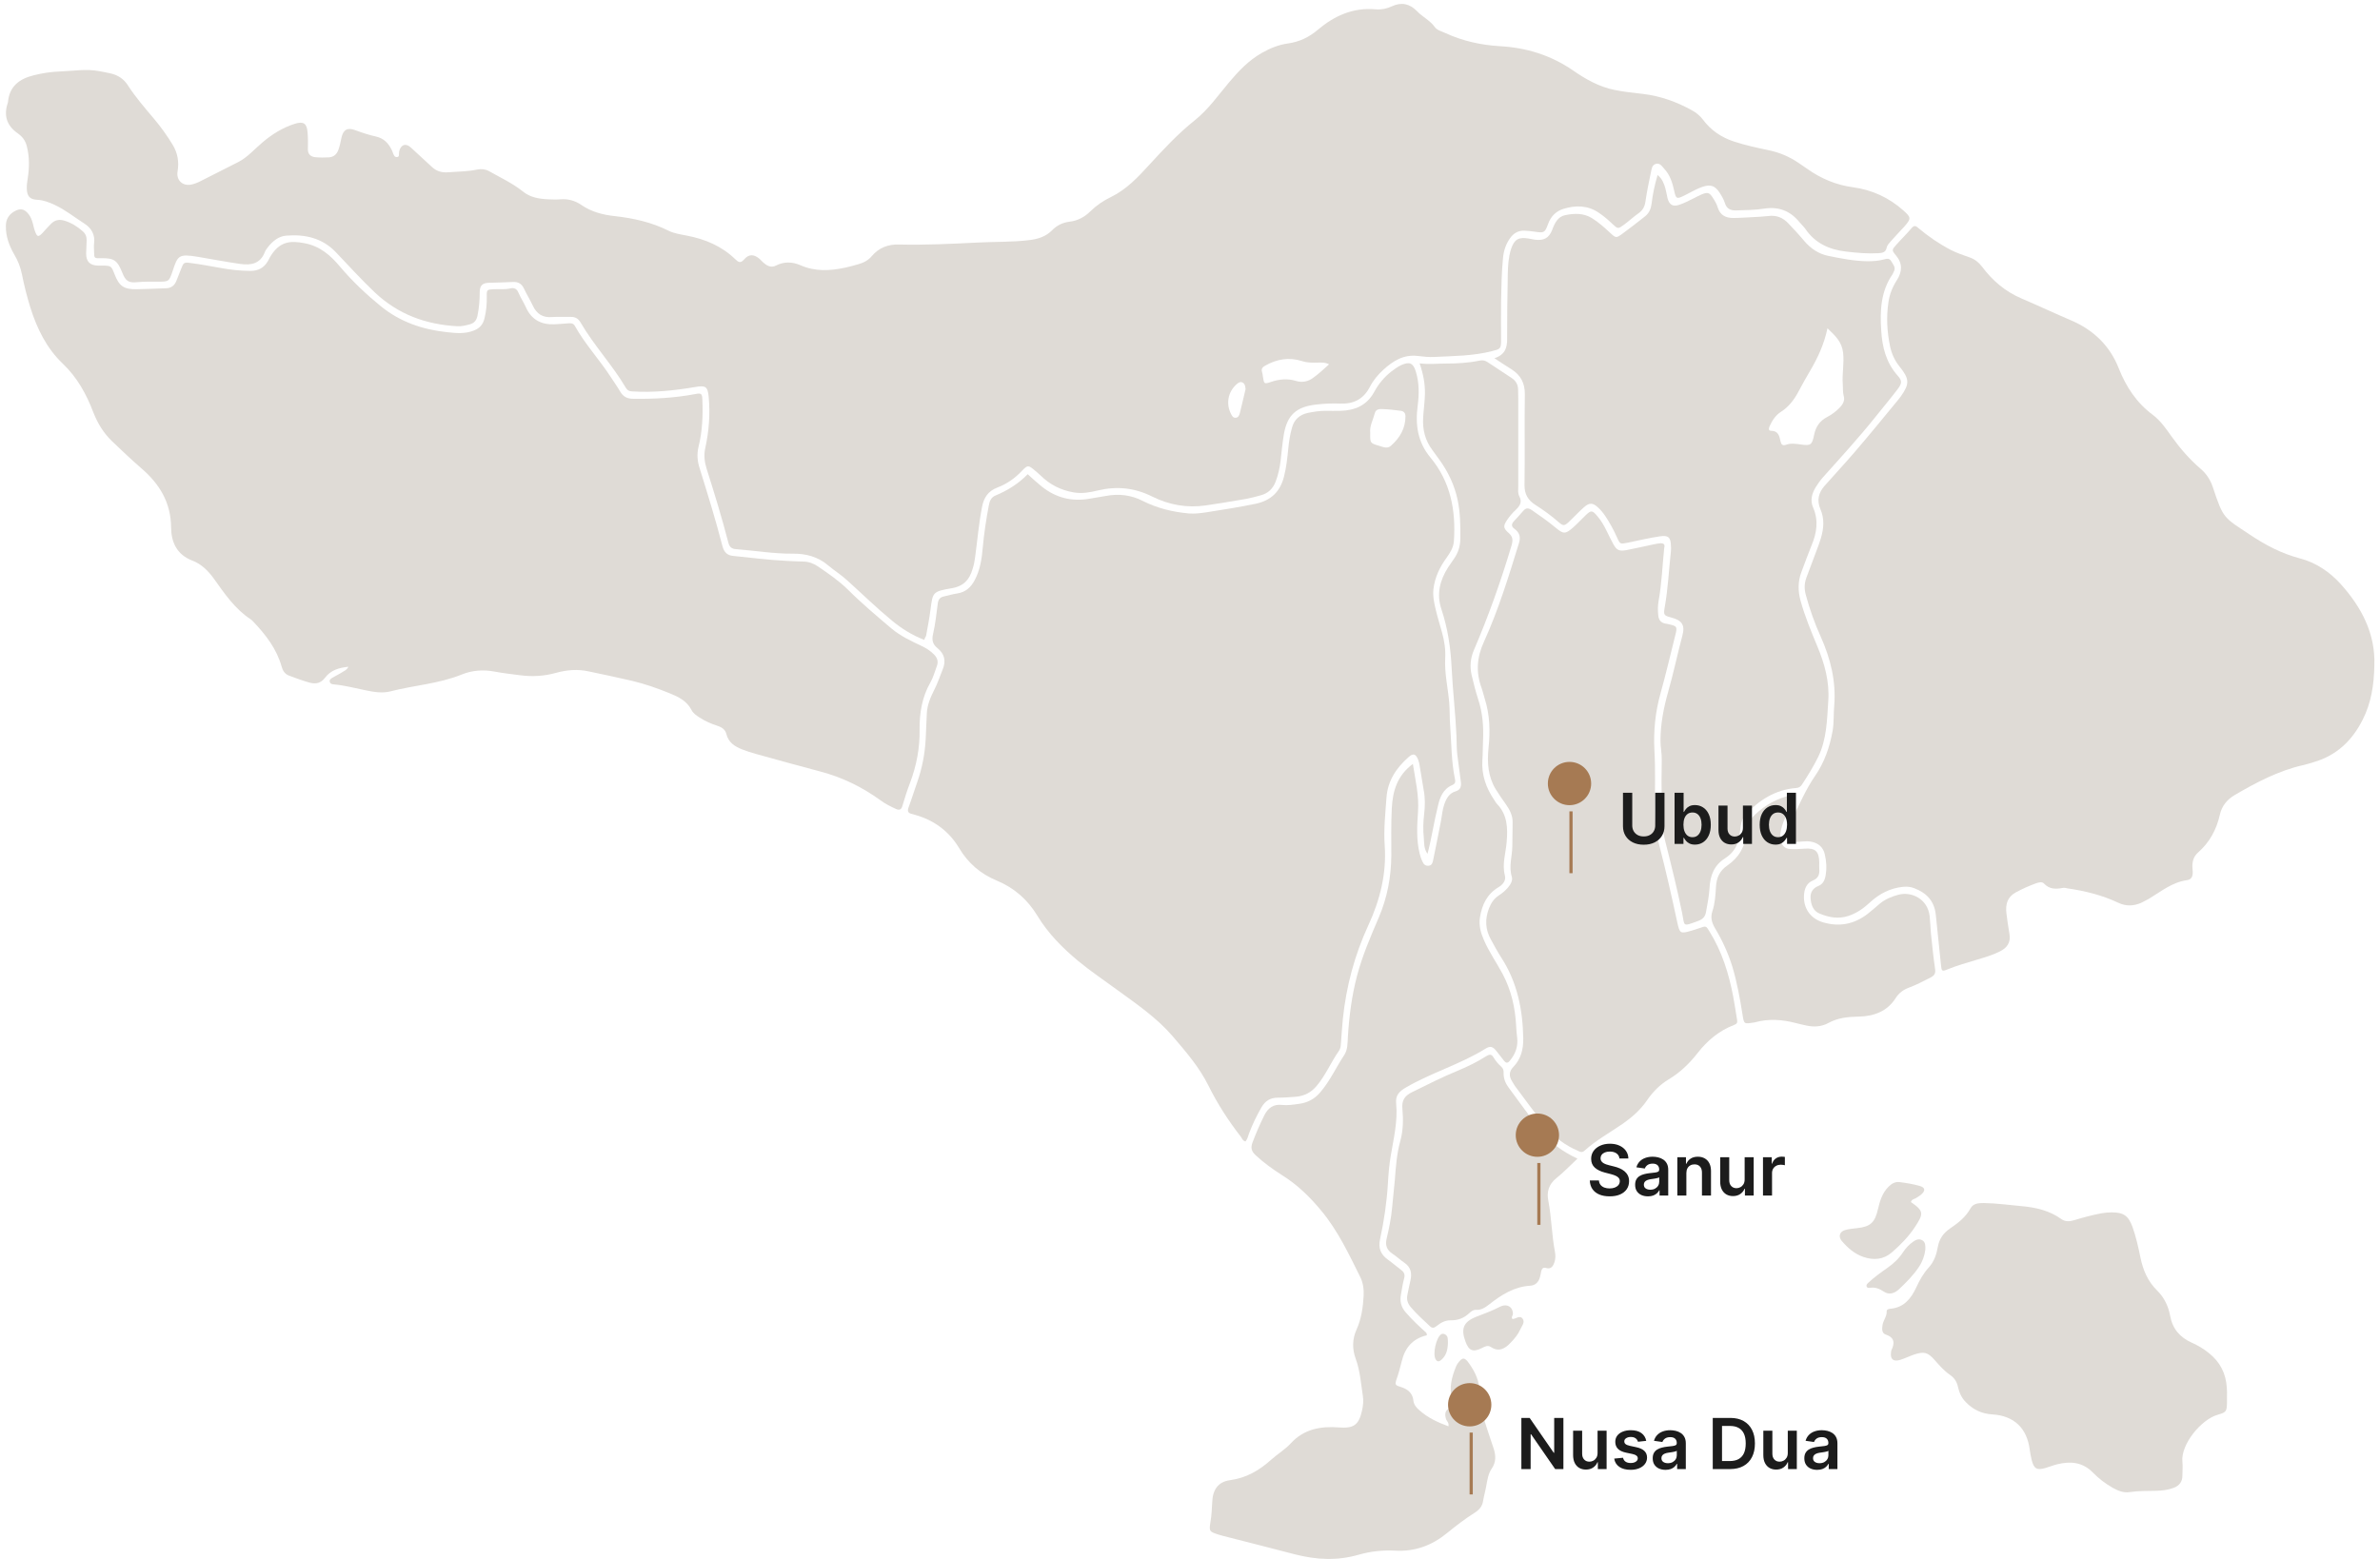 <?xml version="1.0" encoding="UTF-8"?> <svg xmlns="http://www.w3.org/2000/svg" viewBox="1695 2300 609 399" width="609" height="399" data-guides="{&quot;vertical&quot;:[],&quot;horizontal&quot;:[]}"><path fill="#DFDBD6" stroke="none" fill-opacity="1" stroke-width="1" stroke-opacity="1" color="rgb(51, 51, 51)" font-size-adjust="none" id="tSvga8fe061323" title="Path 1" d="M 1931.504 2463.776 C 1928.416 2462.582 1925.699 2460.894 1923.228 2458.836C 1919.235 2455.542 1915.571 2451.961 1911.742 2448.502C 1910.26 2447.144 1908.531 2446.073 1906.966 2444.756C 1904.331 2442.491 1901.244 2441.668 1897.827 2441.709C 1892.969 2441.75 1888.152 2440.927 1883.335 2440.556C 1882.182 2440.474 1881.647 2439.98 1881.359 2438.827C 1879.712 2432.446 1877.777 2426.188 1875.801 2419.93C 1875.266 2418.201 1875.06 2416.513 1875.471 2414.661C 1876.418 2410.338 1876.748 2405.933 1876.336 2401.528C 1876.089 2398.893 1875.513 2398.604 1872.878 2399.057C 1867.485 2399.963 1862.091 2400.539 1856.616 2400.169C 1855.957 2400.128 1855.545 2399.881 1855.175 2399.304C 1851.717 2393.417 1846.982 2388.436 1843.565 2382.548C 1842.989 2381.56 1842.206 2381.066 1841.012 2381.107C 1839.448 2381.148 1837.842 2381.025 1836.319 2381.148C 1833.89 2381.354 1832.326 2380.366 1831.337 2378.225C 1830.638 2376.743 1829.773 2375.343 1829.073 2373.861C 1828.497 2372.626 1827.591 2372.091 1826.232 2372.173C 1824.133 2372.297 1822.033 2372.297 1819.975 2372.379C 1818.41 2372.462 1817.751 2373.12 1817.751 2374.808C 1817.751 2376.826 1817.587 2378.843 1817.175 2380.819C 1816.928 2381.972 1816.393 2382.672 1815.24 2383.001C 1814.17 2383.289 1813.058 2383.577 1811.946 2383.495C 1803.918 2383.042 1796.837 2380.449 1790.868 2374.808C 1787.409 2371.515 1784.198 2367.974 1780.904 2364.516C 1777.446 2360.893 1772.959 2359.905 1768.183 2360.317C 1766.289 2360.481 1764.766 2361.716 1763.572 2363.24C 1763.243 2363.651 1762.913 2364.104 1762.749 2364.557C 1761.596 2367.521 1759.208 2367.933 1756.532 2367.562C 1752.827 2367.027 1749.162 2366.327 1745.498 2365.71C 1740.682 2364.928 1740.476 2365.422 1739.158 2369.415C 1738.253 2372.091 1738.211 2372.091 1735.33 2372.091C 1733.6 2372.091 1731.912 2372.05 1730.183 2372.215C 1727.878 2372.462 1727.137 2371.926 1726.272 2369.744C 1724.996 2366.574 1724.172 2366.039 1720.796 2366.08C 1719.109 2366.122 1719.109 2366.122 1719.067 2364.392C 1719.067 2363.734 1718.985 2363.034 1719.067 2362.375C 1719.397 2360.111 1718.409 2358.382 1716.597 2357.229C 1714.086 2355.623 1711.739 2353.729 1709.022 2352.453C 1707.581 2351.794 1706.181 2351.218 1704.534 2351.136C 1702.641 2351.053 1701.9 2350.23 1701.858 2348.254C 1701.817 2347.348 1701.982 2346.483 1702.105 2345.578C 1702.517 2342.902 1702.558 2340.226 1701.9 2337.591C 1701.611 2336.315 1700.994 2335.244 1699.924 2334.421C 1699.8 2334.338 1699.677 2334.256 1699.553 2334.133C 1696.712 2332.156 1695.889 2329.563 1697 2326.31C 1697.042 2326.228 1697.042 2326.187 1697.042 2326.104C 1697.412 2322.07 1699.965 2320.176 1703.629 2319.27C 1705.893 2318.694 1708.157 2318.365 1710.504 2318.282C 1713.798 2318.159 1717.05 2317.582 1720.344 2318.2C 1721.373 2318.406 1722.402 2318.57 1723.431 2318.817C 1725.243 2319.27 1726.684 2320.217 1727.713 2321.823C 1729.689 2324.91 1732.118 2327.669 1734.465 2330.468C 1736.194 2332.527 1737.758 2334.709 1739.158 2337.015C 1740.476 2339.155 1740.846 2341.42 1740.435 2343.89C 1740.064 2346.031 1741.629 2347.636 1743.811 2347.266C 1744.675 2347.101 1745.54 2346.772 1746.322 2346.36C 1749.533 2344.754 1752.703 2343.108 1755.914 2341.502C 1758.343 2340.267 1760.114 2338.167 1762.172 2336.438C 1764.642 2334.338 1767.36 2332.651 1770.489 2331.662C 1772.671 2331.004 1773.535 2331.58 1773.7 2333.886C 1773.823 2335.285 1773.823 2336.726 1773.782 2338.126C 1773.741 2339.443 1774.482 2340.102 1775.635 2340.226C 1776.829 2340.349 1778.023 2340.349 1779.217 2340.267C 1780.328 2340.184 1781.152 2339.526 1781.563 2338.414C 1781.934 2337.426 1782.14 2336.397 1782.345 2335.368C 1782.798 2333.186 1783.869 2332.568 1785.886 2333.309C 1787.656 2333.968 1789.385 2334.544 1791.238 2334.956C 1793.132 2335.368 1794.367 2336.603 1795.19 2338.291C 1795.437 2338.744 1795.561 2339.279 1795.808 2339.732C 1795.973 2340.102 1796.302 2340.267 1796.714 2340.184C 1797.084 2340.102 1797.084 2339.773 1797.084 2339.485C 1797.125 2339.279 1797.084 2339.032 1797.125 2338.826C 1797.496 2337.015 1798.855 2336.52 1800.172 2337.797C 1801.901 2339.443 1803.713 2341.008 1805.442 2342.655C 1806.677 2343.849 1808.035 2344.219 1809.723 2344.096C 1812.193 2343.89 1814.664 2343.931 1817.093 2343.396C 1818.163 2343.19 1819.151 2343.272 1820.139 2343.807C 1823.062 2345.454 1826.15 2346.895 1828.785 2348.995C 1830.72 2350.559 1832.902 2350.889 1835.249 2351.012C 1836.278 2351.053 1837.348 2351.095 1838.378 2351.012C 1840.313 2350.847 1842.124 2351.341 1843.688 2352.412C 1846.364 2354.265 1849.329 2355.006 1852.499 2355.335C 1857.192 2355.87 1861.762 2356.899 1866.044 2359.04C 1867.526 2359.781 1869.173 2359.987 1870.819 2360.317C 1875.472 2361.222 1879.671 2362.993 1883.129 2366.327C 1883.911 2367.068 1884.447 2367.521 1885.435 2366.369C 1886.629 2364.969 1887.946 2365.051 1889.346 2366.245C 1889.799 2366.657 1890.169 2367.11 1890.663 2367.48C 1891.528 2368.18 1892.475 2368.509 1893.545 2367.974C 1895.604 2366.904 1897.786 2366.986 1899.844 2367.892C 1903.591 2369.539 1907.378 2369.333 1911.248 2368.509C 1912.401 2368.262 1913.554 2367.933 1914.706 2367.604C 1916.024 2367.233 1917.176 2366.615 1918.082 2365.545C 1919.894 2363.404 1922.24 2362.499 1925.04 2362.581C 1931.709 2362.746 1938.338 2362.416 1944.966 2362.087C 1949.495 2361.84 1954.065 2362.005 1958.593 2361.428C 1960.734 2361.14 1962.628 2360.522 1964.192 2358.958C 1965.427 2357.682 1966.951 2356.941 1968.721 2356.735C 1970.78 2356.488 1972.55 2355.541 1974.032 2354.059C 1975.596 2352.535 1977.367 2351.341 1979.343 2350.395C 1983.254 2348.46 1986.177 2345.372 1989.059 2342.202C 1992.723 2338.208 1996.428 2334.215 2000.71 2330.798C 2004.168 2328.039 2006.721 2324.375 2009.562 2320.999C 2011.991 2318.117 2014.543 2315.441 2017.878 2313.548C 2019.978 2312.354 2022.16 2311.448 2024.589 2311.119C 2027.47 2310.707 2029.941 2309.554 2032.205 2307.619C 2036.445 2304.037 2041.262 2301.855 2047.026 2302.391C 2048.426 2302.514 2049.867 2302.226 2051.184 2301.608C 2053.613 2300.456 2055.754 2300.991 2057.524 2302.802C 2058.965 2304.326 2060.9 2305.19 2062.177 2306.961C 2062.712 2307.743 2063.947 2308.031 2064.894 2308.484C 2069.299 2310.501 2073.951 2311.53 2078.768 2311.818C 2085.561 2312.189 2091.819 2314.124 2097.459 2317.994C 2100.712 2320.258 2104.211 2322.235 2108.122 2323.017C 2110.51 2323.511 2112.98 2323.758 2115.45 2324.046C 2119.897 2324.581 2124.014 2326.063 2127.884 2328.204C 2129.036 2328.822 2129.983 2329.604 2130.765 2330.633C 2132.783 2333.35 2135.459 2335.162 2138.711 2336.232C 2141.634 2337.179 2144.64 2337.838 2147.604 2338.455C 2150.362 2339.032 2152.874 2340.102 2155.179 2341.667C 2155.92 2342.161 2156.661 2342.696 2157.402 2343.19C 2160.943 2345.701 2164.813 2347.348 2169.136 2347.925C 2173.994 2348.583 2178.316 2350.559 2181.981 2353.812C 2184.08 2355.664 2184.08 2355.953 2182.228 2358.052C 2181.116 2359.287 2179.963 2360.44 2178.893 2361.675C 2178.44 2362.169 2177.905 2362.746 2177.781 2363.322C 2177.534 2364.639 2176.67 2364.722 2175.682 2364.804C 2172.923 2364.969 2170.165 2364.722 2167.407 2364.392C 2163.125 2363.898 2159.502 2362.293 2156.991 2358.629C 2156.538 2357.97 2155.879 2357.394 2155.385 2356.776C 2153.038 2353.935 2150.074 2352.824 2146.41 2353.4C 2144.063 2353.771 2141.634 2353.771 2139.246 2353.853C 2137.805 2353.894 2136.817 2353.441 2136.365 2351.959C 2136.076 2351.053 2135.582 2350.189 2135.047 2349.365C 2133.853 2347.513 2132.742 2347.142 2130.683 2347.801C 2130.066 2348.007 2129.407 2348.295 2128.83 2348.583C 2127.884 2349.036 2126.978 2349.571 2126.031 2350.024C 2124.055 2351.012 2123.849 2350.93 2123.396 2348.83C 2122.943 2346.772 2122.326 2344.754 2120.843 2343.19C 2120.267 2342.572 2119.773 2341.626 2118.662 2341.955C 2117.715 2342.243 2117.632 2343.231 2117.468 2343.972C 2116.932 2346.525 2116.397 2349.077 2116.027 2351.671C 2115.821 2352.947 2115.327 2353.853 2114.256 2354.594C 2112.98 2355.5 2111.827 2356.57 2110.551 2357.517C 2109.028 2358.629 2108.987 2358.629 2107.587 2357.311C 2106.516 2356.282 2105.364 2355.294 2104.129 2354.47C 2101.329 2352.535 2098.2 2352.494 2095.112 2353.441C 2093.177 2354.018 2091.819 2355.376 2091.119 2357.352C 2090.295 2359.617 2090.09 2359.658 2087.619 2359.287C 2086.796 2359.164 2085.973 2359.081 2085.149 2359.04C 2083.502 2358.958 2082.267 2359.699 2081.362 2361.016C 2080.291 2362.54 2079.756 2364.228 2079.591 2366.039C 2079.221 2369.744 2079.18 2373.491 2079.097 2377.237C 2079.056 2380.531 2079.097 2383.825 2079.097 2387.118C 2079.097 2389.3 2078.892 2389.341 2076.751 2389.876C 2071.934 2391.112 2066.993 2391.112 2062.053 2391.359C 2060.653 2391.441 2059.212 2391.276 2057.813 2391.112C 2054.19 2390.659 2051.472 2392.347 2048.961 2394.652C 2047.561 2395.928 2046.367 2397.369 2045.503 2399.057C 2043.897 2402.145 2041.386 2403.421 2038.01 2403.298C 2035.91 2403.215 2033.811 2403.298 2031.752 2403.545C 2026.729 2404.121 2024.383 2406.18 2023.518 2411.161C 2023.148 2413.343 2022.942 2415.608 2022.695 2417.831C 2022.489 2419.683 2022.077 2421.495 2021.418 2423.265C 2020.719 2425.077 2019.483 2426.271 2017.631 2426.765C 2016.355 2427.135 2015.037 2427.464 2013.72 2427.712C 2010.344 2428.288 2006.968 2428.864 2003.551 2429.358C 1998.734 2430.058 1994.123 2429.235 1989.841 2427.094C 1985.313 2424.83 1980.784 2424.377 1975.926 2425.53C 1973.908 2426.024 1971.891 2426.394 1969.709 2426.024C 1966.416 2425.447 1963.657 2424.047 1961.269 2421.701C 1960.858 2421.289 1960.364 2420.918 1959.911 2420.507C 1958.099 2418.984 1958.017 2418.942 1956.453 2420.548C 1954.682 2422.442 1952.583 2423.883 1950.195 2424.788C 1947.848 2425.694 1946.736 2427.341 1946.284 2429.77C 1945.46 2434.01 1945.09 2438.333 1944.513 2442.615C 1944.39 2443.644 1944.184 2444.673 1943.855 2445.662C 1943.072 2448.338 1941.631 2450.026 1938.502 2450.561C 1933.603 2451.384 1933.686 2451.631 1933.109 2455.954C 1932.821 2458.259 1932.368 2460.524 1931.957 2462.788C 1931.709 2463.118 1931.627 2463.365 1931.504 2463.776ZM 2035.087 2393.252 C 2034.058 2392.717 2033.234 2392.8 2032.452 2392.8C 2031.011 2392.841 2029.57 2392.882 2028.211 2392.429C 2024.835 2391.359 2021.748 2391.894 2018.742 2393.582C 2018.042 2393.993 2017.713 2394.364 2017.919 2395.146C 2018.042 2395.558 2018.125 2396.011 2018.166 2396.464C 2018.454 2398.275 2018.454 2398.357 2020.266 2397.74C 2022.365 2397.04 2024.465 2396.834 2026.606 2397.493C 2028.211 2397.987 2029.776 2397.658 2031.052 2396.669C 2032.452 2395.681 2033.646 2394.529 2035.087 2393.252ZM 2013.72 2399.593 C 2013.637 2398.934 2013.596 2398.275 2013.02 2397.946C 2012.402 2397.575 2011.867 2397.946 2011.414 2398.357C 2009.232 2400.292 2008.656 2403.298 2009.973 2405.892C 2010.22 2406.344 2010.426 2406.88 2011.044 2406.921C 2011.826 2406.962 2012.073 2406.344 2012.238 2405.809C 2012.773 2403.71 2013.226 2401.61 2013.72 2399.593Z"></path><path fill="#DFDBD6" stroke="none" fill-opacity="1" stroke-width="1" stroke-opacity="1" color="rgb(51, 51, 51)" font-size-adjust="none" id="tSvg3bc68898b9" title="Path 2" d="M 1784.152 2470.652 C 1781.764 2470.899 1779.623 2471.516 1778.182 2473.451C 1777.112 2474.851 1775.877 2475.139 1774.271 2474.727C 1772.46 2474.233 1770.731 2473.575 1768.96 2472.916C 1767.849 2472.504 1767.355 2471.64 1767.066 2470.61C 1765.79 2466.082 1763.032 2462.5 1759.862 2459.165C 1759.656 2458.959 1759.45 2458.712 1759.203 2458.548C 1755.168 2455.913 1752.492 2452.002 1749.775 2448.173C 1748.293 2446.114 1746.523 2444.344 1744.217 2443.48C 1740.224 2441.956 1738.824 2438.745 1738.783 2435.04C 1738.742 2428.658 1735.86 2423.924 1731.249 2419.93C 1728.655 2417.666 1726.144 2415.319 1723.674 2412.932C 1721.45 2410.791 1719.968 2408.321 1718.857 2405.48C 1717.086 2400.828 1714.74 2396.587 1711.075 2393.088C 1706.917 2389.135 1704.447 2384.072 1702.759 2378.678C 1701.895 2375.92 1701.195 2373.079 1700.618 2370.238C 1700.248 2368.386 1699.589 2366.698 1698.601 2365.051C 1697.325 2362.828 1696.46 2360.44 1696.501 2357.846C 1696.501 2356.241 1697.201 2354.965 1698.601 2354.141C 1700.166 2353.235 1701.195 2353.4 1702.306 2354.8C 1702.883 2355.5 1703.171 2356.364 1703.418 2357.229C 1703.583 2357.888 1703.706 2358.546 1703.953 2359.164C 1704.488 2360.687 1704.818 2360.728 1705.888 2359.617C 1706.588 2358.834 1707.288 2358.052 1708.029 2357.311C 1709.017 2356.282 1710.17 2356.076 1711.528 2356.488C 1713.257 2357.023 1714.781 2357.97 1716.139 2359.164C 1716.88 2359.781 1717.21 2360.605 1717.169 2361.552C 1717.169 2362.663 1717.045 2363.775 1717.045 2364.928C 1717.045 2366.945 1718.033 2367.933 1720.051 2367.974C 1720.421 2367.974 1720.792 2367.974 1721.162 2367.974C 1723.468 2368.015 1723.468 2368.015 1724.332 2370.238C 1725.485 2373.203 1726.679 2374.067 1729.89 2374.026C 1732.443 2373.985 1734.954 2373.861 1737.507 2373.779C 1738.783 2373.738 1739.606 2373.12 1740.1 2371.968C 1740.512 2370.938 1740.924 2369.868 1741.335 2368.839C 1741.953 2367.233 1742.035 2367.068 1743.764 2367.316C 1746.358 2367.645 1748.911 2368.139 1751.504 2368.592C 1754.016 2369.045 1756.527 2369.333 1759.079 2369.333C 1761.097 2369.333 1762.538 2368.551 1763.526 2366.863C 1763.691 2366.616 1763.814 2366.327 1763.938 2366.08C 1766.449 2361.552 1769.495 2361.593 1772.954 2362.252C 1776.865 2362.993 1779.582 2365.339 1782.052 2368.304C 1785.181 2372.009 1788.722 2375.344 1792.509 2378.431C 1797.45 2382.425 1803.172 2384.36 1809.389 2385.019C 1811.695 2385.265 1813.959 2385.512 1816.223 2384.607C 1817.746 2384.03 1818.57 2383.042 1818.94 2381.601C 1819.434 2379.708 1819.599 2377.773 1819.558 2375.838C 1819.517 2374.15 1819.64 2374.108 1821.328 2374.026C 1822.728 2373.944 1824.169 2374.15 1825.569 2373.82C 1826.557 2373.573 1827.257 2373.903 1827.668 2374.932C 1828.245 2376.249 1829.027 2377.443 1829.603 2378.72C 1831.003 2381.807 1833.473 2383.125 1836.808 2383.001C 1838.002 2382.96 1839.196 2382.836 1840.39 2382.754C 1841.049 2382.713 1841.707 2382.672 1842.119 2383.454C 1844.713 2388.106 1848.377 2392.017 1851.259 2396.464C 1852.082 2397.74 1852.947 2398.934 1853.688 2400.21C 1854.429 2401.486 1855.458 2402.063 1856.981 2402.063C 1862.292 2402.145 1867.562 2401.857 1872.832 2400.869C 1874.437 2400.539 1874.684 2400.704 1874.725 2402.351C 1874.89 2406.386 1874.725 2410.42 1873.737 2414.373C 1873.284 2416.266 1873.449 2418.078 1874.026 2419.848C 1876.084 2426.476 1878.143 2433.105 1879.872 2439.815C 1880.283 2441.339 1881.107 2442.162 1882.63 2442.286C 1887.241 2442.739 1891.811 2443.356 1896.463 2443.562C 1897.822 2443.603 1899.139 2443.727 1900.498 2443.727C 1901.898 2443.727 1903.174 2444.221 1904.285 2444.962C 1906.92 2446.773 1909.596 2448.585 1911.902 2450.849C 1915.442 2454.39 1919.271 2457.601 1923.1 2460.853C 1925.406 2462.788 1928.123 2464.064 1930.84 2465.341C 1931.993 2465.876 1933.063 2466.576 1933.969 2467.482C 1934.875 2468.387 1935.163 2469.334 1934.71 2470.528C 1934.175 2471.928 1933.804 2473.41 1933.063 2474.686C 1930.922 2478.433 1930.264 2482.509 1930.305 2486.749C 1930.387 2491.442 1929.522 2495.93 1927.876 2500.335C 1927.135 2502.27 1926.476 2504.287 1925.899 2506.305C 1925.611 2507.293 1925.076 2507.416 1924.253 2507.046C 1922.894 2506.428 1921.577 2505.769 1920.342 2504.864C 1915.648 2501.447 1910.502 2498.935 1904.862 2497.453C 1899.386 2496.012 1893.911 2494.489 1888.435 2492.966C 1887.2 2492.636 1886.006 2492.225 1884.812 2491.772C 1882.959 2491.031 1881.395 2490.001 1880.86 2487.861C 1880.613 2486.79 1879.789 2486.173 1878.678 2485.802C 1877.031 2485.267 1875.466 2484.608 1874.026 2483.661C 1873.202 2483.126 1872.338 2482.55 1871.926 2481.685C 1870.732 2479.38 1868.591 2478.35 1866.368 2477.445C 1863.239 2476.168 1860.069 2475.057 1856.817 2474.275C 1853.111 2473.41 1849.365 2472.628 1845.66 2471.846C 1842.819 2471.228 1840.102 2471.434 1837.261 2472.216C 1834.338 2473.039 1831.25 2473.245 1828.162 2472.834C 1825.939 2472.545 1823.716 2472.298 1821.534 2471.887C 1818.652 2471.352 1815.811 2471.557 1813.177 2472.628C 1807.289 2475.016 1800.949 2475.386 1794.897 2476.951C 1792.798 2477.486 1790.739 2477.115 1788.681 2476.704C 1785.963 2476.168 1783.287 2475.427 1780.529 2475.18C 1780.076 2475.139 1779.582 2475.098 1779.417 2474.604C 1779.17 2473.986 1779.706 2473.657 1780.158 2473.41C 1780.858 2472.998 1781.599 2472.628 1782.299 2472.216C 1782.834 2471.804 1783.699 2471.599 1784.152 2470.652Z"></path><path fill="#DFDBD6" stroke="none" fill-opacity="1" stroke-width="1" stroke-opacity="1" color="rgb(51, 51, 51)" font-size-adjust="none" id="tSvg11d77d50188" title="Path 3" d="M 2302.556 2470.281 C 2302.474 2475.304 2301.733 2479.956 2299.551 2484.238C 2296.875 2489.549 2292.881 2493.377 2287.035 2495.065C 2286.088 2495.354 2285.182 2495.642 2284.236 2495.848C 2277.978 2497.289 2272.337 2500.253 2266.862 2503.464C 2264.886 2504.617 2263.527 2506.264 2263.033 2508.487C 2262.169 2512.315 2260.398 2515.609 2257.434 2518.203C 2256.158 2519.314 2255.87 2520.838 2256.034 2522.484C 2256.24 2524.172 2255.869 2525.119 2254.552 2525.284C 2250.764 2525.819 2247.924 2528.207 2244.836 2530.06C 2244.177 2530.43 2243.519 2530.76 2242.86 2531.089C 2240.925 2531.912 2238.99 2531.995 2237.014 2531.048C 2232.938 2529.113 2228.574 2528.042 2224.128 2527.384C 2223.675 2527.301 2223.222 2527.178 2222.81 2527.26C 2221.04 2527.589 2219.434 2527.631 2218.034 2526.149C 2217.499 2525.572 2216.635 2525.86 2215.894 2526.107C 2214.123 2526.766 2212.435 2527.507 2210.789 2528.413C 2208.607 2529.607 2208.154 2531.501 2208.401 2533.724C 2208.607 2535.494 2208.895 2537.264 2209.183 2539.035C 2209.553 2541.217 2208.607 2542.575 2206.713 2543.522C 2204.901 2544.428 2202.966 2545.004 2201.031 2545.581C 2198.396 2546.404 2195.72 2547.104 2193.168 2548.174C 2191.974 2548.668 2191.809 2548.504 2191.686 2547.186C 2191.233 2542.822 2190.78 2538.458 2190.327 2534.053C 2189.957 2530.636 2187.98 2528.536 2184.852 2527.342C 2183.946 2526.972 2182.999 2526.89 2182.011 2526.972C 2178.676 2527.301 2175.877 2528.742 2173.448 2531.007C 2171.842 2532.489 2170.113 2533.724 2167.972 2534.424C 2165.378 2535.288 2162.908 2534.794 2160.561 2533.806C 2158.956 2533.147 2158.421 2531.583 2158.297 2529.936C 2158.174 2528.454 2158.832 2527.342 2160.273 2526.766C 2161.385 2526.313 2161.879 2525.449 2162.126 2524.172C 2162.455 2522.279 2162.373 2520.467 2161.92 2518.614C 2161.508 2516.844 2160.314 2515.815 2158.544 2515.444C 2157.021 2515.115 2155.58 2515.568 2154.057 2515.486C 2152.286 2515.403 2151.916 2514.992 2152.286 2513.304C 2152.575 2511.986 2153.027 2510.71 2153.645 2509.516C 2155.456 2505.852 2157.062 2502.064 2159.409 2498.647C 2161.838 2495.148 2163.196 2491.195 2163.937 2487.037C 2164.308 2484.938 2164.143 2482.714 2164.349 2480.574C 2164.843 2474.357 2163.402 2468.552 2160.891 2462.953C 2159.326 2459.495 2158.05 2455.872 2157.062 2452.208C 2156.65 2450.684 2156.691 2449.285 2157.227 2447.844C 2158.091 2445.538 2158.956 2443.233 2159.82 2440.927C 2160.232 2439.898 2160.603 2438.827 2160.932 2437.757C 2161.673 2435.287 2161.879 2432.734 2160.808 2430.305C 2159.82 2428 2160.356 2426.065 2161.92 2424.294C 2164.514 2421.371 2167.149 2418.531 2169.66 2415.608C 2173.406 2411.244 2177.029 2406.797 2180.693 2402.351C 2180.94 2402.063 2181.146 2401.775 2181.393 2401.445C 2183.658 2398.234 2183.617 2396.999 2181.105 2393.87C 2179.829 2392.305 2179.047 2390.576 2178.635 2388.641C 2177.853 2384.895 2177.647 2381.107 2178.223 2377.32C 2178.511 2375.302 2179.253 2373.45 2180.364 2371.721C 2181.764 2369.539 2181.887 2367.439 2180.117 2365.339C 2179.005 2364.022 2179.088 2363.939 2180.282 2362.581C 2181.517 2361.181 2182.875 2359.905 2184.069 2358.464C 2184.728 2357.682 2185.14 2357.682 2185.84 2358.34C 2188.433 2360.522 2191.192 2362.416 2194.197 2363.981C 2195.72 2364.763 2197.367 2365.298 2198.973 2365.874C 2200.29 2366.327 2201.278 2367.11 2202.143 2368.221C 2204.819 2371.803 2208.071 2374.602 2212.312 2376.414C 2216.552 2378.225 2220.752 2380.202 2224.992 2382.013C 2230.674 2384.442 2234.873 2388.477 2237.137 2394.24C 2239.031 2399.016 2241.707 2403.092 2245.865 2406.18C 2247.841 2407.662 2249.282 2409.762 2250.682 2411.738C 2252.864 2414.784 2255.293 2417.584 2258.175 2420.054C 2259.616 2421.289 2260.604 2422.853 2261.222 2424.665C 2263.939 2432.94 2264.062 2432.405 2270.773 2436.892C 2274.725 2439.527 2278.801 2441.668 2283.453 2442.903C 2287.57 2443.974 2291.07 2446.32 2293.952 2449.49C 2299.345 2455.501 2302.844 2462.253 2302.556 2470.281Z"></path><path fill="#DFDBD6" stroke="none" fill-opacity="1" stroke-width="1" stroke-opacity="1" color="rgb(51, 51, 51)" font-size-adjust="none" id="tSvg75472239e0" title="Path 4" d="M 2060.274 2518.531 C 2059.286 2517.172 2059.45 2515.731 2059.327 2514.455C 2059.121 2512.479 2059.162 2510.462 2059.409 2508.403C 2059.656 2506.345 2059.697 2504.245 2059.286 2502.145C 2058.915 2500.169 2058.668 2498.193 2058.298 2496.176C 2058.215 2495.599 2058.092 2494.982 2057.886 2494.447C 2057.268 2492.923 2056.61 2492.717 2055.416 2493.788C 2052.287 2496.546 2050.105 2499.799 2049.775 2504.122C 2049.487 2508.197 2049.034 2512.273 2049.322 2516.431C 2049.817 2523.595 2048.129 2530.347 2045.123 2536.852C 2041.624 2544.427 2039.483 2552.414 2038.618 2560.73C 2038.412 2562.788 2038.289 2564.888 2038.124 2566.988C 2038.083 2567.647 2038.042 2568.346 2037.63 2568.923C 2035.572 2571.846 2034.213 2575.222 2031.867 2577.98C 2030.467 2579.627 2028.779 2580.491 2026.679 2580.697C 2025.115 2580.821 2023.55 2580.944 2021.986 2580.944C 2020.051 2580.944 2018.733 2581.768 2017.786 2583.415C 2016.551 2585.555 2015.481 2587.779 2014.616 2590.084C 2014.369 2590.784 2014.205 2591.525 2013.711 2592.143C 2013.011 2592.019 2012.846 2591.402 2012.517 2590.949C 2009.347 2586.873 2006.547 2582.55 2004.242 2577.898C 2001.895 2573.163 1998.478 2569.211 1995.061 2565.218C 1990.944 2560.442 1985.839 2556.984 1980.816 2553.319C 1977.522 2550.89 1974.064 2548.585 1970.935 2545.991C 1966.901 2542.656 1963.195 2538.91 1960.478 2534.423C 1957.925 2530.223 1954.55 2527.259 1950.021 2525.365C 1945.945 2523.677 1942.734 2520.96 1940.387 2517.008C 1937.876 2512.808 1934.047 2509.926 1929.189 2508.568C 1928.901 2508.486 1928.613 2508.403 1928.324 2508.321C 1927.419 2508.115 1927.131 2507.703 1927.46 2506.715C 1928.283 2504.533 1928.942 2502.31 1929.724 2500.128C 1930.959 2496.587 1931.659 2492.965 1931.865 2489.177C 1931.947 2486.995 1932.071 2484.854 1932.153 2482.672C 1932.236 2480.449 1933.1 2478.473 1934.088 2476.497C 1934.953 2474.809 1935.529 2473.038 1936.229 2471.309C 1937.135 2469.127 1936.641 2467.316 1934.912 2465.916C 1933.635 2464.887 1933.388 2463.816 1933.759 2462.252C 1934.335 2459.699 1934.623 2457.106 1934.953 2454.512C 1935.076 2453.442 1935.529 2452.865 1936.517 2452.659C 1937.67 2452.412 1938.823 2452.042 1940.017 2451.877C 1942.116 2451.548 1943.475 2450.271 1944.422 2448.46C 1945.822 2445.825 1946.233 2442.943 1946.48 2440.061C 1946.81 2436.48 1947.345 2432.939 1948.004 2429.44C 1948.21 2428.328 1948.539 2427.299 1949.774 2426.805C 1952.82 2425.528 1955.62 2423.799 1957.967 2421.37C 1959.243 2422.523 1960.396 2423.593 1961.631 2424.581C 1965.171 2427.381 1969.165 2428.41 1973.611 2427.669C 1975.093 2427.422 1976.575 2427.175 1978.016 2426.928C 1981.269 2426.311 1984.439 2426.681 1987.403 2428.204C 1991.15 2430.098 1995.102 2431.045 1999.219 2431.416C 2000.742 2431.539 2002.224 2431.333 2003.665 2431.127C 2007.865 2430.469 2012.064 2429.81 2016.263 2428.945C 2020.174 2428.122 2022.562 2425.899 2023.55 2421.988C 2024.168 2419.6 2024.415 2417.171 2024.662 2414.701C 2024.826 2412.93 2025.115 2411.16 2025.609 2409.431C 2026.185 2407.331 2027.585 2406.137 2029.643 2405.685C 2031.084 2405.396 2032.566 2405.149 2034.09 2405.149C 2035.366 2405.149 2036.642 2405.191 2037.918 2405.149C 2041.665 2405.067 2044.753 2403.791 2046.646 2400.291C 2047.758 2398.233 2049.24 2396.463 2051.093 2395.022C 2051.875 2394.445 2052.657 2393.869 2053.522 2393.457C 2055.704 2392.469 2056.651 2392.922 2057.309 2395.186C 2058.174 2398.027 2058.133 2400.95 2057.762 2403.832C 2057.104 2408.731 2057.762 2413.177 2061.015 2417.089C 2066.202 2423.346 2067.561 2430.675 2067.025 2438.538C 2066.902 2440.185 2066.037 2441.502 2065.132 2442.779C 2063.403 2445.166 2062.167 2447.719 2061.797 2450.724C 2061.591 2452.577 2061.962 2454.265 2062.373 2455.994C 2062.826 2457.97 2063.444 2459.864 2063.979 2461.84C 2064.597 2464.022 2064.926 2466.245 2064.802 2468.468C 2064.597 2472.297 2065.502 2476.044 2065.832 2479.831C 2065.996 2481.849 2065.914 2483.866 2066.079 2485.883C 2066.408 2490.412 2066.367 2494.982 2067.314 2499.469C 2067.437 2500.087 2067.396 2500.581 2066.655 2500.91C 2064.226 2501.94 2063.403 2504.122 2062.909 2506.427C 2061.92 2510.338 2061.385 2514.332 2060.274 2518.531ZM 2045.617 2410.79 C 2045.576 2413.424 2045.576 2413.424 2047.964 2414.124C 2048.376 2414.248 2048.787 2414.413 2049.24 2414.495C 2049.858 2414.618 2050.434 2414.536 2050.928 2414.083C 2053.192 2412.066 2054.633 2409.678 2054.633 2406.549C 2054.633 2405.726 2054.222 2405.273 2053.481 2405.149C 2051.875 2404.943 2050.228 2404.738 2048.623 2404.696C 2047.923 2404.655 2047.058 2404.779 2046.811 2405.685C 2046.358 2407.455 2045.411 2409.06 2045.617 2410.79Z"></path><path fill="#DFDBD6" stroke="none" fill-opacity="1" stroke-width="1" stroke-opacity="1" color="rgb(51, 51, 51)" font-size-adjust="none" id="tSvg150114cf16" title="Path 5" d="M 2077.398 2391.688 C 2080.157 2390.782 2080.651 2388.971 2080.651 2386.789C 2080.651 2381.272 2080.692 2375.714 2080.816 2370.197C 2080.857 2368.057 2080.98 2365.874 2081.639 2363.775C 2082.462 2361.264 2083.574 2360.605 2086.168 2361.058C 2086.703 2361.14 2087.197 2361.264 2087.732 2361.346C 2089.996 2361.634 2091.355 2360.975 2092.178 2358.834C 2092.837 2357.064 2093.619 2355.417 2095.596 2355.047C 2097.86 2354.594 2100.207 2354.512 2102.347 2355.829C 2104.077 2356.899 2105.559 2358.258 2107.041 2359.617C 2108.44 2360.934 2108.564 2360.975 2110.087 2359.864C 2112.063 2358.423 2113.998 2356.899 2115.933 2355.376C 2117.004 2354.553 2117.457 2353.4 2117.621 2352.083C 2117.91 2349.654 2118.404 2347.307 2119.145 2344.796C 2120.339 2345.742 2120.75 2346.936 2121.121 2348.13C 2121.368 2348.995 2121.491 2349.901 2121.697 2350.765C 2122.15 2352.412 2123.056 2352.988 2124.703 2352.412C 2125.979 2352 2127.173 2351.342 2128.367 2350.765C 2129.025 2350.436 2129.684 2350.065 2130.384 2349.777C 2131.949 2349.118 2132.443 2349.242 2133.348 2350.724C 2133.842 2351.465 2134.295 2352.289 2134.542 2353.112C 2135.16 2355.088 2136.601 2355.788 2138.453 2355.788C 2140.1 2355.788 2141.747 2355.664 2143.394 2355.582C 2144.752 2355.5 2146.07 2355.459 2147.428 2355.294C 2149.569 2355.006 2151.257 2355.706 2152.657 2357.229C 2153.974 2358.629 2155.333 2360.07 2156.568 2361.552C 2158.256 2363.569 2160.273 2364.969 2162.867 2365.504C 2166.161 2366.163 2169.454 2366.821 2172.83 2366.863C 2174.271 2366.863 2175.671 2366.78 2177.029 2366.41C 2177.812 2366.204 2178.47 2365.998 2178.964 2366.904C 2179.417 2367.727 2180.2 2368.468 2179.582 2369.539C 2179.458 2369.744 2179.417 2369.95 2179.294 2370.156C 2176.247 2374.561 2176.041 2379.502 2176.371 2384.566C 2176.618 2388.806 2177.606 2392.8 2180.57 2396.134C 2181.764 2397.452 2181.723 2398.11 2180.488 2399.716C 2178.676 2402.104 2176.741 2404.368 2174.889 2406.715C 2170.648 2412.026 2166.037 2417.049 2161.508 2422.112C 2160.808 2422.895 2160.191 2423.759 2159.656 2424.624C 2158.626 2426.271 2158.132 2428.082 2158.956 2429.935C 2160.397 2433.269 2159.862 2436.481 2158.503 2439.692C 2157.597 2441.915 2156.815 2444.138 2155.95 2446.403C 2155.045 2448.79 2155.045 2451.178 2155.703 2453.649C 2156.815 2457.724 2158.421 2461.553 2160.026 2465.423C 2161.879 2469.869 2163.155 2474.439 2162.826 2479.338C 2162.496 2484.238 2162.455 2489.178 2160.232 2493.748C 2159.038 2496.177 2157.638 2498.441 2156.156 2500.706C 2155.786 2501.323 2155.333 2501.653 2154.551 2501.694C 2149.281 2502.105 2145.123 2504.781 2141.623 2508.528C 2140.882 2509.31 2140.594 2510.339 2140.429 2511.369C 2140.265 2512.563 2140.141 2513.756 2139.853 2514.909C 2139.4 2517.009 2138.083 2518.614 2136.395 2519.685C 2133.554 2521.496 2132.607 2524.131 2132.443 2527.26C 2132.319 2529.36 2131.907 2531.377 2131.537 2533.436C 2131.331 2534.547 2130.796 2535.165 2129.849 2535.576C 2129.725 2535.618 2129.561 2535.7 2129.437 2535.741C 2125.444 2537.223 2126.102 2537.059 2125.444 2533.765C 2124.167 2527.466 2122.603 2521.249 2121.038 2515.033C 2120.256 2511.863 2120.256 2508.651 2120.215 2505.481C 2120.133 2501.817 2120.133 2498.153 2120.215 2494.489C 2120.256 2492.842 2119.886 2491.237 2119.886 2489.59C 2119.886 2485.308 2120.709 2481.109 2121.862 2477.033C 2123.22 2472.298 2124.209 2467.482 2125.485 2462.706C 2126.226 2459.947 2125.402 2458.754 2122.521 2458.013C 2120.791 2457.56 2120.627 2457.354 2120.956 2455.501C 2121.821 2450.725 2122.027 2445.867 2122.562 2441.051C 2122.603 2440.598 2122.603 2440.145 2122.562 2439.692C 2122.521 2437.592 2121.903 2436.934 2119.803 2437.263C 2117.004 2437.675 2114.245 2438.333 2111.446 2438.91C 2109.593 2439.28 2109.552 2439.321 2108.77 2437.551C 2107.905 2435.616 2106.917 2433.805 2105.764 2432.076C 2105.229 2431.293 2104.612 2430.511 2103.871 2429.852C 2102.594 2428.658 2101.648 2428.617 2100.33 2429.811C 2098.971 2431.005 2097.778 2432.323 2096.46 2433.558C 2095.307 2434.628 2095.019 2434.669 2093.825 2433.64C 2091.973 2431.993 2089.955 2430.552 2087.897 2429.235C 2086.003 2428.041 2085.056 2426.476 2085.097 2424.089C 2085.221 2416.39 2085.056 2408.691 2085.18 2400.951C 2085.221 2398.11 2084.15 2396.052 2081.845 2394.57C 2080.445 2393.705 2079.086 2392.8 2077.398 2391.688ZM 2162.62 2384.03 C 2161.714 2388.271 2160.067 2391.688 2158.132 2394.982C 2157.144 2396.669 2156.198 2398.316 2155.292 2400.045C 2154.18 2402.186 2152.78 2404.08 2150.722 2405.398C 2149.363 2406.262 2148.499 2407.58 2147.84 2409.02C 2147.634 2409.473 2147.387 2410.256 2148.169 2410.256C 2150.022 2410.256 2150.31 2411.573 2150.598 2412.932C 2150.763 2413.714 2151.092 2414.167 2151.998 2413.837C 2153.233 2413.384 2154.509 2413.59 2155.745 2413.755C 2158.338 2414.126 2158.668 2413.92 2159.203 2411.285C 2159.615 2409.267 2160.603 2407.744 2162.496 2406.756C 2163.773 2406.097 2164.884 2405.233 2165.872 2404.204C 2166.613 2403.38 2167.107 2402.433 2166.778 2401.363C 2166.49 2400.334 2166.613 2399.304 2166.531 2398.275C 2166.325 2395.599 2166.943 2392.964 2166.613 2390.247C 2166.284 2387.53 2164.72 2386.006 2162.62 2384.03Z"></path><path fill="#DFDBD6" stroke="none" fill-opacity="1" stroke-width="1" stroke-opacity="1" color="rgb(51, 51, 51)" font-size-adjust="none" id="tSvga0db8e6364" title="Path 6" d="M 2056.53 2495.519 C 2057.188 2499.76 2058.135 2503.63 2057.847 2507.747C 2057.6 2511.328 2057.394 2514.91 2058.259 2518.451C 2058.423 2519.151 2058.671 2519.892 2059 2520.55C 2059.288 2521.209 2059.741 2521.662 2060.564 2521.58C 2061.429 2521.497 2061.594 2520.756 2061.717 2520.139C 2062.417 2516.845 2063.035 2513.551 2063.693 2510.258C 2063.981 2508.817 2064.064 2507.294 2064.558 2505.894C 2065.093 2504.371 2065.793 2503.012 2067.522 2502.518C 2068.798 2502.147 2068.963 2501.118 2068.798 2500.007C 2068.51 2497.701 2068.181 2495.437 2067.893 2493.131C 2067.728 2491.567 2067.728 2490.002 2067.687 2488.438C 2067.44 2482.633 2066.74 2476.828 2066.452 2471.023C 2066.205 2465.795 2065.464 2460.813 2063.817 2455.873C 2062.54 2452.044 2063.446 2448.503 2065.546 2445.21C 2066.04 2444.469 2066.534 2443.727 2067.069 2442.986C 2068.14 2441.463 2068.634 2439.816 2068.675 2437.964C 2068.716 2434.588 2068.675 2431.212 2067.975 2427.918C 2067.193 2424.213 2065.587 2420.837 2063.405 2417.791C 2062.787 2416.926 2062.17 2416.103 2061.552 2415.238C 2059.659 2412.727 2058.959 2409.927 2059.165 2406.798C 2059.288 2404.781 2059.576 2402.805 2059.617 2400.787C 2059.659 2398.235 2059.206 2395.765 2058.259 2393.006C 2060.647 2393.294 2062.829 2393.048 2065.052 2393.048C 2067.893 2393.048 2070.733 2392.883 2073.533 2392.306C 2074.315 2392.142 2074.974 2392.224 2075.633 2392.677C 2077.691 2394.035 2079.75 2395.394 2081.808 2396.753C 2082.878 2397.453 2083.455 2398.441 2083.455 2399.758C 2083.455 2400.499 2083.496 2401.24 2083.496 2401.981C 2083.496 2409.474 2083.496 2416.926 2083.496 2424.419C 2083.496 2425.325 2083.331 2426.23 2083.784 2427.054C 2084.566 2428.536 2083.866 2429.524 2082.837 2430.512C 2082.014 2431.253 2081.273 2432.159 2080.655 2433.065C 2079.626 2434.588 2079.626 2435.164 2080.985 2436.358C 2082.137 2437.346 2082.178 2438.211 2081.767 2439.652C 2079.05 2448.75 2075.88 2457.684 2072.133 2466.412C 2071.269 2468.471 2071.063 2470.529 2071.557 2472.752C 2072.051 2474.852 2072.586 2476.952 2073.245 2479.01C 2074.397 2482.468 2074.644 2486.009 2074.48 2489.632C 2074.397 2491.279 2074.439 2492.925 2074.315 2494.572C 2074.068 2498.319 2075.262 2501.653 2077.32 2504.7C 2077.567 2505.07 2077.773 2505.482 2078.103 2505.812C 2080.738 2508.57 2080.82 2511.946 2080.532 2515.445C 2080.326 2518.327 2079.297 2521.127 2080.079 2524.091C 2080.408 2525.408 2079.502 2526.438 2078.473 2527.055C 2075.509 2528.825 2074.233 2531.501 2073.697 2534.795C 2073.368 2536.895 2073.903 2538.789 2074.727 2540.641C 2076.044 2543.688 2077.938 2546.364 2079.502 2549.287C 2081.726 2553.486 2082.714 2557.933 2082.961 2562.626C 2083.002 2563.614 2083.084 2564.561 2083.208 2565.508C 2083.496 2567.772 2082.796 2569.748 2081.314 2571.519C 2080.779 2572.177 2080.326 2572.095 2079.873 2571.519C 2079.214 2570.695 2078.597 2569.872 2077.938 2569.048C 2076.991 2567.854 2076.374 2567.607 2075.056 2568.431C 2068.634 2572.424 2061.264 2574.524 2054.718 2578.353C 2053.03 2579.341 2052.042 2580.37 2052.248 2582.387C 2052.701 2586.998 2051.589 2591.445 2050.848 2595.932C 2050.478 2598.197 2050.272 2600.502 2050.148 2602.808C 2049.86 2607.666 2049.16 2612.441 2048.131 2617.176C 2047.637 2619.481 2048.296 2621.087 2050.148 2622.404C 2051.301 2623.228 2052.372 2624.175 2053.524 2625.039C 2054.265 2625.574 2054.554 2626.192 2054.307 2627.139C 2053.936 2628.498 2053.73 2629.897 2053.483 2631.297C 2053.154 2632.985 2053.483 2634.508 2054.677 2635.867C 2056.365 2637.843 2058.3 2639.613 2059.947 2641.096C 2060.194 2641.631 2060.153 2641.754 2059.947 2641.795C 2056.447 2642.66 2054.512 2644.965 2053.689 2648.383C 2053.277 2650.029 2052.824 2651.717 2052.248 2653.323C 2051.96 2654.187 2052.083 2654.558 2052.907 2654.805C 2053.565 2655.011 2054.183 2655.217 2054.759 2655.546C 2055.871 2656.164 2056.53 2657.193 2056.653 2658.428C 2056.777 2659.498 2057.353 2660.198 2058.094 2660.857C 2060.276 2662.833 2062.829 2664.027 2065.628 2665.056C 2065.834 2664.109 2065.175 2663.739 2065.011 2663.204C 2064.681 2662.092 2064.681 2661.022 2065.834 2660.486C 2066.946 2659.951 2066.904 2659.169 2066.616 2658.263C 2065.711 2655.299 2066.452 2652.5 2067.563 2649.782C 2067.687 2649.494 2067.81 2649.247 2067.975 2649C 2069.169 2647.312 2069.786 2647.312 2070.939 2649C 2072.504 2651.223 2073.615 2653.529 2073.574 2656.452C 2073.533 2659.498 2074.48 2662.504 2075.427 2665.427C 2076.003 2667.197 2076.621 2668.967 2077.197 2670.738C 2077.773 2672.508 2077.856 2674.196 2076.703 2675.884C 2075.797 2677.201 2075.591 2678.807 2075.303 2680.33C 2075.097 2681.565 2074.727 2682.8 2074.521 2684.036C 2074.315 2685.559 2073.492 2686.465 2072.298 2687.206C 2069.828 2688.77 2067.522 2690.54 2065.258 2692.393C 2061.388 2695.563 2057.024 2697.169 2052.001 2696.881C 2048.831 2696.716 2045.743 2697.045 2042.697 2697.91C 2037.221 2699.515 2031.787 2699.227 2026.352 2697.827C 2020.218 2696.222 2014.043 2694.657 2007.908 2693.093C 2007.455 2692.969 2007.044 2692.846 2006.632 2692.722C 2004.409 2691.981 2004.368 2691.899 2004.738 2689.511C 2005.026 2687.823 2005.109 2686.094 2005.191 2684.406C 2005.314 2681.318 2006.673 2679.26 2009.72 2678.848C 2013.96 2678.272 2017.213 2676.337 2020.3 2673.578C 2021.906 2672.138 2023.8 2671.026 2025.282 2669.42C 2028.617 2665.756 2032.981 2664.974 2037.592 2665.344C 2041.338 2665.633 2042.697 2664.768 2043.52 2661.022C 2043.808 2659.745 2043.932 2658.469 2043.726 2657.234C 2043.232 2654.064 2043.026 2650.853 2041.914 2647.806C 2040.967 2645.212 2041.009 2642.701 2042.161 2640.19C 2043.355 2637.514 2043.767 2634.591 2043.932 2631.668C 2044.014 2630.021 2043.808 2628.333 2043.067 2626.851C 2040.144 2620.963 2037.345 2614.994 2033.104 2609.889C 2030.181 2606.348 2026.929 2603.178 2023.017 2600.749C 2020.63 2599.226 2018.324 2597.579 2016.224 2595.603C 2015.236 2594.656 2014.989 2593.791 2015.483 2592.433C 2016.389 2590.045 2017.377 2587.739 2018.53 2585.434C 2019.477 2583.581 2020.835 2582.552 2023.017 2582.799C 2024.5 2582.964 2026.023 2582.717 2027.464 2582.511C 2029.605 2582.223 2031.375 2581.276 2032.816 2579.588C 2035.327 2576.665 2036.892 2573.165 2038.991 2569.995C 2039.856 2568.678 2039.815 2566.99 2039.897 2565.425C 2040.226 2560.115 2040.885 2554.886 2042.244 2549.74C 2043.602 2544.594 2045.702 2539.735 2047.802 2534.836C 2049.984 2529.731 2050.972 2524.461 2051.013 2518.945C 2051.013 2514.91 2050.931 2510.875 2051.136 2506.841C 2051.384 2502.436 2052.495 2498.524 2056.53 2495.519Z"></path><path fill="#DFDBD6" stroke="none" fill-opacity="1" stroke-width="1" stroke-opacity="1" color="rgb(51, 51, 51)" font-size-adjust="none" id="tSvg411d3f2154" title="Path 7" d="M 2120.839 2440.269 C 2120.386 2444.674 2120.221 2449.326 2119.398 2453.855C 2119.192 2455.049 2119.192 2456.243 2119.316 2457.436C 2119.398 2458.63 2119.974 2459.413 2121.209 2459.618C 2121.415 2459.66 2121.662 2459.66 2121.868 2459.742C 2124.174 2460.236 2124.256 2460.36 2123.638 2462.747C 2122.403 2467.688 2121.251 2472.628 2119.892 2477.486C 2118.575 2482.18 2118.081 2486.996 2118.328 2491.896C 2118.616 2496.959 2118.451 2502.065 2118.451 2507.128C 2118.451 2510.298 2118.822 2513.386 2119.604 2516.433C 2121.292 2522.938 2122.774 2529.484 2124.174 2536.03C 2124.832 2538.994 2124.956 2539.035 2127.92 2538.17C 2128.579 2537.965 2129.196 2537.759 2129.855 2537.553C 2131.543 2536.935 2131.543 2536.935 2132.408 2538.376C 2135.619 2543.523 2137.389 2549.204 2138.501 2555.091C 2138.871 2557.067 2139.159 2559.044 2139.489 2561.02C 2139.612 2561.678 2139.489 2562.049 2138.707 2562.337C 2134.919 2563.778 2131.872 2566.331 2129.402 2569.501C 2127.303 2572.177 2124.956 2574.482 2121.992 2576.252C 2119.727 2577.611 2117.875 2579.505 2116.393 2581.687C 2114.746 2584.075 2112.646 2585.927 2110.299 2587.574C 2106.965 2589.88 2103.424 2591.815 2100.419 2594.532C 2099.801 2595.067 2099.348 2594.82 2098.813 2594.573C 2095.602 2593.173 2092.802 2591.197 2090.62 2588.48C 2087.862 2585.022 2085.268 2581.481 2082.633 2577.94C 2082.386 2577.57 2082.18 2577.158 2081.933 2576.788C 2081.069 2575.429 2081.11 2574.194 2082.304 2573C 2084.198 2570.983 2084.815 2568.554 2084.774 2565.795C 2084.651 2558.426 2083.251 2551.427 2079.175 2545.128C 2078.187 2543.605 2077.364 2542.04 2076.499 2540.476C 2075.058 2537.882 2074.935 2535.247 2076.005 2532.489C 2076.54 2531.13 2077.281 2529.978 2078.558 2529.154C 2079.381 2528.619 2080.122 2528.001 2080.781 2527.26C 2081.481 2526.437 2082.139 2525.408 2081.851 2524.42C 2081.028 2521.785 2081.933 2519.232 2081.975 2516.639C 2081.975 2514.539 2082.057 2512.439 2082.057 2510.381C 2082.057 2508.652 2081.275 2507.211 2080.328 2505.852C 2079.422 2504.576 2078.516 2503.3 2077.693 2501.941C 2075.758 2498.73 2075.511 2495.148 2075.881 2491.525C 2076.334 2487.243 2076.252 2483.044 2074.935 2478.886C 2074.646 2477.98 2074.441 2476.992 2074.111 2476.086C 2072.629 2472.052 2072.876 2468.264 2074.729 2464.229C 2078.434 2456.078 2081.069 2447.473 2083.704 2438.91C 2084.157 2437.428 2083.786 2436.275 2082.551 2435.369C 2081.645 2434.752 2081.728 2434.093 2082.428 2433.352C 2083.21 2432.529 2083.951 2431.705 2084.692 2430.841C 2085.392 2430.017 2085.968 2429.894 2086.956 2430.553C 2089.056 2431.994 2091.114 2433.434 2093.09 2435.081C 2095.067 2436.728 2095.561 2436.728 2097.496 2435.04C 2098.607 2434.052 2099.636 2432.94 2100.707 2431.911C 2102.107 2430.553 2102.436 2430.553 2103.712 2432.076C 2104.7 2433.229 2105.441 2434.505 2106.1 2435.863C 2106.677 2437.016 2107.212 2438.169 2107.829 2439.281C 2108.694 2440.845 2109.353 2441.133 2111.164 2440.804C 2113.428 2440.351 2115.693 2439.857 2117.957 2439.363C 2118.616 2439.239 2119.274 2439.075 2119.933 2439.034C 2120.592 2439.075 2121.127 2439.198 2120.839 2440.269Z"></path><path fill="#DFDBD6" stroke="none" fill-opacity="1" stroke-width="1" stroke-opacity="1" color="rgb(51, 51, 51)" font-size-adjust="none" id="tSvg146dab5a25a" title="Path 8" d="M 2264.844 2657.439 C 2264.844 2657.974 2264.844 2658.468 2264.844 2659.003C 2264.803 2661.267 2264.639 2661.473 2262.498 2662.091C 2258.298 2663.244 2252.987 2669.666 2253.44 2674.112C 2253.564 2675.306 2253.44 2676.5 2253.44 2677.694C 2253.44 2679.217 2252.658 2680.247 2251.258 2680.782C 2249.776 2681.358 2248.212 2681.523 2246.647 2681.564C 2244.424 2681.605 2242.16 2681.564 2239.937 2681.893C 2238.413 2682.14 2237.014 2681.564 2235.655 2680.823C 2233.761 2679.753 2232.032 2678.435 2230.509 2676.871C 2227.874 2674.195 2224.786 2673.948 2221.41 2674.771C 2220.381 2675.018 2219.434 2675.43 2218.405 2675.718C 2216.182 2676.377 2215.441 2675.924 2214.864 2673.659C 2214.658 2672.795 2214.494 2671.889 2214.37 2671.025C 2213.67 2665.549 2210.377 2662.338 2204.778 2662.008C 2202.102 2661.844 2199.92 2660.814 2198.026 2658.879C 2196.914 2657.768 2196.338 2656.409 2196.008 2654.968C 2195.72 2653.651 2195.103 2652.663 2193.95 2651.881C 2192.468 2650.851 2191.274 2649.493 2190.08 2648.134C 2188.31 2646.117 2187.363 2645.829 2184.769 2646.693C 2183.575 2647.105 2182.422 2647.681 2181.229 2648.052C 2179.458 2648.587 2178.635 2647.887 2178.882 2646.076C 2178.882 2645.911 2178.923 2645.788 2178.964 2645.623C 2179.87 2643.77 2179.829 2642.329 2177.482 2641.547C 2176.535 2641.218 2176.535 2640.147 2176.7 2639.2C 2176.865 2637.924 2177.853 2636.936 2177.77 2635.619C 2177.77 2635.083 2178.347 2635.001 2178.799 2634.96C 2182.217 2634.63 2184.028 2632.325 2185.346 2629.484C 2186.21 2627.632 2187.157 2625.902 2188.557 2624.379C 2189.915 2622.897 2190.533 2621.003 2190.862 2619.109C 2191.233 2617.051 2192.303 2615.569 2193.991 2614.416C 2196.05 2613.016 2197.985 2611.534 2199.22 2609.27C 2199.92 2607.994 2201.278 2607.911 2202.596 2607.911C 2205.807 2607.952 2208.977 2608.405 2212.188 2608.693C 2215.893 2609.023 2219.393 2609.805 2222.481 2612.028C 2223.469 2612.728 2224.58 2612.646 2225.692 2612.316C 2227.997 2611.617 2230.262 2610.999 2232.65 2610.546C 2233.555 2610.381 2234.42 2610.299 2235.326 2610.299C 2238.372 2610.299 2239.607 2611.123 2240.678 2614.046C 2241.583 2616.598 2242.16 2619.233 2242.695 2621.827C 2243.354 2625.038 2244.548 2627.92 2246.977 2630.308C 2248.788 2632.078 2249.859 2634.342 2250.311 2636.812C 2250.929 2640.147 2252.823 2642.288 2255.828 2643.647C 2257.393 2644.347 2258.875 2645.211 2260.233 2646.323C 2263.074 2648.587 2264.597 2651.551 2264.803 2655.215C 2264.886 2655.915 2264.844 2656.656 2264.844 2657.439Z"></path><path fill="#DFDBD6" stroke="none" fill-opacity="1" stroke-width="1" stroke-opacity="1" color="rgb(51, 51, 51)" font-size-adjust="none" id="tSvga52c09163b" title="Path 9" d="M 2098.645 2596.548 C 2096.71 2598.359 2095.063 2600.089 2093.21 2601.571C 2091.275 2603.135 2090.74 2605.111 2091.193 2607.334C 2092.016 2611.657 2092.058 2616.062 2092.881 2620.385C 2093.046 2621.25 2093.046 2622.197 2092.757 2623.061C 2092.428 2624.049 2091.893 2624.914 2090.658 2624.543C 2089.834 2624.296 2089.546 2624.708 2089.381 2625.326C 2089.258 2625.82 2089.217 2626.355 2089.052 2626.849C 2088.723 2628.125 2087.899 2628.99 2086.541 2629.072C 2082.465 2629.319 2079.213 2631.378 2076.125 2633.807C 2075.096 2634.589 2074.108 2635.33 2072.708 2635.248C 2071.967 2635.206 2071.431 2635.659 2070.937 2636.112C 2069.62 2637.347 2068.056 2637.965 2066.244 2637.924C 2064.844 2637.882 2063.65 2638.541 2062.58 2639.406C 2061.962 2639.9 2061.51 2640.023 2060.851 2639.406C 2059.163 2637.8 2057.434 2636.277 2055.952 2634.506C 2055.169 2633.56 2054.881 2632.571 2055.128 2631.419C 2055.375 2630.184 2055.622 2628.949 2055.91 2627.713C 2056.322 2625.861 2056.034 2624.338 2054.346 2623.185C 2053.317 2622.485 2052.37 2621.579 2051.299 2620.879C 2049.858 2619.932 2049.406 2618.697 2049.817 2617.009C 2050.435 2614.416 2050.97 2611.781 2051.217 2609.105C 2051.423 2606.717 2051.711 2604.37 2051.917 2601.982C 2052.164 2598.648 2052.411 2595.272 2053.317 2592.019C 2054.058 2589.302 2054.099 2586.544 2053.852 2583.826C 2053.646 2581.686 2054.346 2580.492 2056.363 2579.504C 2060.233 2577.61 2064.103 2575.634 2068.138 2573.987C 2070.608 2572.958 2073.037 2571.764 2075.301 2570.323C 2076.043 2569.87 2076.619 2569.705 2077.154 2570.611C 2077.689 2571.517 2078.348 2572.299 2079.13 2572.999C 2079.624 2573.452 2079.789 2573.946 2079.748 2574.604C 2079.707 2576.004 2080.201 2577.239 2081.024 2578.351C 2083.782 2582.056 2086.458 2585.844 2089.34 2589.467C 2091.728 2592.513 2094.816 2594.736 2098.645 2596.548Z"></path><path fill="#DFDBD6" stroke="none" fill-opacity="1" stroke-width="1" stroke-opacity="1" color="rgb(51, 51, 51)" font-size-adjust="none" id="tSvg946f52d5ee" title="Path 10" d="M 2154.26 2503.67 C 2154.424 2504.452 2153.848 2504.987 2153.519 2505.646C 2152.654 2507.54 2151.625 2509.351 2151.007 2511.369C 2150.637 2512.604 2150.39 2513.839 2150.678 2515.115C 2150.966 2516.474 2151.748 2517.256 2153.107 2517.297C 2154.301 2517.38 2155.495 2517.297 2156.689 2517.215C 2159.529 2516.968 2160.476 2517.915 2160.518 2520.755C 2160.518 2521.291 2160.476 2521.826 2160.518 2522.32C 2160.641 2523.72 2160.353 2524.749 2158.871 2525.366C 2157.265 2526.025 2156.689 2527.507 2156.606 2529.195C 2156.442 2532.53 2158.294 2535.124 2161.506 2536.071C 2165.705 2537.306 2169.493 2536.523 2172.91 2533.889C 2173.98 2533.065 2174.968 2532.159 2175.997 2531.295C 2177.397 2530.142 2179.044 2529.442 2180.814 2528.989C 2184.19 2528.125 2188.266 2530.101 2188.76 2534.465C 2188.925 2535.947 2188.966 2537.429 2189.089 2538.911C 2189.419 2541.958 2189.707 2545.004 2190.16 2548.01C 2190.325 2549.204 2189.954 2549.698 2188.925 2550.233C 2187.113 2551.139 2185.343 2552.086 2183.449 2552.786C 2182.008 2553.321 2180.897 2554.144 2180.032 2555.503C 2177.85 2558.92 2174.392 2560.114 2170.604 2560.196C 2167.887 2560.237 2165.293 2560.484 2162.823 2561.843C 2161.094 2562.79 2159.118 2562.913 2157.142 2562.46C 2156.277 2562.255 2155.371 2562.09 2154.507 2561.843C 2151.048 2560.937 2147.59 2560.69 2144.132 2561.637C 2144.008 2561.678 2143.844 2561.719 2143.679 2561.719C 2141.291 2562.09 2141.25 2562.131 2140.88 2559.661C 2140.221 2555.544 2139.48 2551.427 2138.286 2547.433C 2137.215 2543.975 2135.733 2540.723 2133.881 2537.635C 2133.057 2536.235 2132.604 2534.877 2133.181 2533.189C 2133.839 2531.213 2133.963 2529.072 2134.087 2527.013C 2134.21 2524.708 2134.992 2522.896 2136.968 2521.538C 2139.892 2519.52 2141.621 2516.762 2141.744 2513.098C 2141.826 2511.245 2142.691 2509.845 2144.091 2508.487C 2146.726 2505.975 2149.731 2504.37 2153.231 2503.546C 2153.642 2503.505 2153.93 2503.423 2154.26 2503.67Z"></path><path fill="#DFDBD6" stroke="none" fill-opacity="1" stroke-width="1" stroke-opacity="1" color="rgb(51, 51, 51)" font-size-adjust="none" id="tSvg1832bb54087" title="Path 11" d="M 2183.985 2607.665 C 2187.444 2610.053 2187.156 2610.712 2184.974 2614.088C 2183.368 2616.517 2181.309 2618.616 2179.127 2620.51C 2176.987 2622.404 2174.434 2622.61 2171.799 2621.704C 2169.535 2620.922 2167.806 2619.399 2166.282 2617.628C 2165.336 2616.517 2165.706 2615.24 2167.106 2614.829C 2168.094 2614.541 2169.164 2614.458 2170.194 2614.335C 2173.652 2613.964 2174.763 2612.894 2175.546 2609.436C 2176.04 2607.336 2176.657 2605.277 2178.304 2603.672C 2179.086 2602.89 2180.033 2602.396 2181.104 2602.56C 2182.792 2602.766 2184.48 2603.054 2186.126 2603.507C 2187.691 2603.919 2187.773 2604.783 2186.456 2605.854C 2186.044 2606.183 2185.591 2606.43 2185.138 2606.718C 2184.644 2606.924 2184.109 2607.048 2183.985 2607.665Z"></path><path fill="#DFDBD6" stroke="none" fill-opacity="1" stroke-width="1" stroke-opacity="1" color="rgb(51, 51, 51)" font-size-adjust="none" id="tSvg2e072f701e" title="Path 12" d="M 2082.007 2637.597 C 2082.872 2637.597 2083.901 2636.485 2084.642 2637.555C 2085.259 2638.461 2084.395 2639.408 2084.024 2640.231C 2083.448 2641.549 2082.542 2642.619 2081.554 2643.648C 2080.113 2645.172 2078.549 2646.119 2076.49 2644.76C 2075.667 2644.225 2074.967 2644.637 2074.226 2645.007C 2071.92 2646.16 2070.85 2645.748 2069.985 2643.36C 2068.75 2640.067 2069.491 2638.296 2072.744 2637.02C 2074.761 2636.238 2076.779 2635.497 2078.714 2634.509C 2079.043 2634.344 2079.413 2634.179 2079.743 2634.138C 2081.143 2633.891 2082.172 2634.879 2082.131 2636.32C 2082.089 2636.773 2081.637 2637.102 2082.007 2637.597Z"></path><path fill="#DFDBD6" stroke="none" fill-opacity="1" stroke-width="1" stroke-opacity="1" color="rgb(51, 51, 51)" font-size-adjust="none" id="tSvgc34a7f9342" title="Path 13" d="M 2187.655 2619.852 C 2187.491 2621.293 2186.956 2622.857 2186.05 2624.216C 2184.609 2626.398 2182.756 2628.25 2180.862 2630.021C 2179.71 2631.091 2178.31 2631.461 2176.993 2630.556C 2175.881 2629.815 2174.81 2629.403 2173.452 2629.609C 2173.164 2629.65 2172.834 2629.65 2172.67 2629.362C 2172.464 2628.95 2172.711 2628.662 2172.999 2628.374C 2174.522 2626.933 2176.21 2625.739 2177.898 2624.545C 2179.504 2623.433 2180.904 2622.116 2181.974 2620.469C 2182.633 2619.481 2183.456 2618.575 2184.444 2617.875C 2185.144 2617.381 2185.967 2616.887 2186.914 2617.464C 2187.697 2617.958 2187.697 2618.781 2187.655 2619.852Z"></path><path fill="#DFDBD6" stroke="none" fill-opacity="1" stroke-width="1" stroke-opacity="1" color="rgb(51, 51, 51)" font-size-adjust="none" id="tSvg2236d5f139" title="Path 14" d="M 2065.492 2643.769 C 2065.451 2645.375 2065.122 2646.898 2063.845 2648.01C 2063.351 2648.463 2062.816 2648.669 2062.363 2647.927C 2061.54 2646.61 2062.487 2642.328 2063.763 2641.505C 2064.298 2641.176 2065.08 2641.505 2065.369 2642.205C 2065.41 2642.328 2065.451 2642.493 2065.451 2642.658C 2065.492 2643.028 2065.492 2643.399 2065.492 2643.769Z"></path><line color="rgb(51, 51, 51)" font-size-adjust="none" stroke-width="0.815" stroke="#A67A53" x1="2088.772" y1="2613.491" x2="2088.772" y2="2597.663" id="tSvg5c0f3fc2ff" title="Line 1" fill="none" fill-opacity="1" stroke-opacity="1" style="transform-origin: 2088.77px 2605.58px;"></line><ellipse color="rgb(51, 51, 51)" fill="#A67A53" font-size-adjust="none" cx="2088.391" cy="2590.54" r="5.54" id="tSvg8b639260a9" title="Ellipse 1" fill-opacity="1" stroke="none" stroke-opacity="1" rx="5.54" ry="5.54" style="transform: rotate(0deg); transform-origin: 2088.39px 2590.54px;"></ellipse><path fill="#1C1C1C" stroke="none" fill-opacity="1" stroke-width="1" stroke-opacity="1" color="rgb(51, 51, 51)" font-size-adjust="none" id="tSvge4b9b60087" title="Path 15" d="M 2118.543 2502.909 C 2119.334 2502.909 2120.124 2502.909 2120.915 2502.909C 2120.915 2505.76 2120.915 2508.611 2120.915 2511.462C 2120.915 2512.399 2120.693 2513.224 2120.25 2513.935C 2119.811 2514.647 2119.193 2515.203 2118.396 2515.604C 2117.599 2516 2116.668 2516.198 2115.603 2516.198C 2114.533 2516.198 2113.6 2516 2112.803 2515.604C 2112.006 2515.203 2111.388 2514.647 2110.95 2513.935C 2110.511 2513.224 2110.291 2512.399 2110.291 2511.462C 2110.291 2508.611 2110.291 2505.76 2110.291 2502.909C 2111.082 2502.909 2111.872 2502.909 2112.663 2502.909C 2112.663 2505.694 2112.663 2508.478 2112.663 2511.263C 2112.663 2511.809 2112.782 2512.295 2113.021 2512.721C 2113.263 2513.147 2113.604 2513.482 2114.043 2513.724C 2114.482 2513.963 2115.002 2514.082 2115.603 2514.082C 2116.204 2514.082 2116.724 2513.963 2117.163 2513.724C 2117.606 2513.482 2117.947 2513.147 2118.185 2512.721C 2118.424 2512.295 2118.543 2511.809 2118.543 2511.263C 2118.543 2508.478 2118.543 2505.694 2118.543 2502.909ZM 2123.492 2516 C 2123.492 2511.636 2123.492 2507.273 2123.492 2502.909C 2124.263 2502.909 2125.035 2502.909 2125.806 2502.909C 2125.806 2504.541 2125.806 2506.173 2125.806 2507.805C 2125.838 2507.805 2125.87 2507.805 2125.902 2507.805C 2126.021 2507.567 2126.19 2507.313 2126.407 2507.045C 2126.624 2506.772 2126.919 2506.54 2127.289 2506.348C 2127.66 2506.152 2128.133 2506.054 2128.708 2506.054C 2129.467 2506.054 2130.151 2506.248 2130.76 2506.636C 2131.374 2507.019 2131.86 2507.588 2132.218 2508.342C 2132.58 2509.092 2132.761 2510.013 2132.761 2511.104C 2132.761 2512.182 2132.584 2513.098 2132.23 2513.852C 2131.877 2514.607 2131.395 2515.182 2130.786 2515.578C 2130.176 2515.974 2129.486 2516.173 2128.715 2516.173C 2128.152 2516.173 2127.686 2516.079 2127.315 2515.891C 2126.944 2515.704 2126.646 2515.478 2126.42 2515.214C 2126.198 2514.945 2126.026 2514.692 2125.902 2514.453C 2125.857 2514.453 2125.813 2514.453 2125.768 2514.453C 2125.768 2514.969 2125.768 2515.484 2125.768 2516C 2125.009 2516 2124.251 2516 2123.492 2516ZM 2125.762 2511.091 C 2125.762 2511.726 2125.851 2512.282 2126.03 2512.759C 2126.213 2513.237 2126.475 2513.609 2126.816 2513.878C 2127.161 2514.142 2127.579 2514.274 2128.069 2514.274C 2128.58 2514.274 2129.009 2514.138 2129.354 2513.865C 2129.699 2513.588 2129.959 2513.211 2130.134 2512.734C 2130.313 2512.252 2130.402 2511.705 2130.402 2511.091C 2130.402 2510.482 2130.315 2509.94 2130.14 2509.467C 2129.965 2508.994 2129.705 2508.624 2129.36 2508.355C 2129.015 2508.087 2128.585 2507.952 2128.069 2507.952C 2127.575 2507.952 2127.155 2508.082 2126.81 2508.342C 2126.465 2508.602 2126.203 2508.967 2126.024 2509.435C 2125.849 2509.904 2125.762 2510.456 2125.762 2511.091ZM 2140.986 2511.871 C 2140.986 2509.975 2140.986 2508.078 2140.986 2506.182C 2141.757 2506.182 2142.529 2506.182 2143.3 2506.182C 2143.3 2509.455 2143.3 2512.727 2143.3 2516C 2142.552 2516 2141.804 2516 2141.056 2516C 2141.056 2515.418 2141.056 2514.837 2141.056 2514.255C 2141.022 2514.255 2140.988 2514.255 2140.954 2514.255C 2140.732 2514.805 2140.368 2515.254 2139.861 2515.604C 2139.358 2515.953 2138.738 2516.128 2138.001 2516.128C 2137.357 2516.128 2136.788 2515.985 2136.294 2515.7C 2135.804 2515.41 2135.42 2514.99 2135.143 2514.44C 2134.866 2513.886 2134.728 2513.217 2134.728 2512.433C 2134.728 2510.349 2134.728 2508.266 2134.728 2506.182C 2135.499 2506.182 2136.271 2506.182 2137.042 2506.182C 2137.042 2508.146 2137.042 2510.111 2137.042 2512.075C 2137.042 2512.697 2137.212 2513.192 2137.553 2513.558C 2137.894 2513.925 2138.342 2514.108 2138.896 2514.108C 2139.237 2514.108 2139.567 2514.025 2139.886 2513.859C 2140.206 2513.692 2140.468 2513.445 2140.673 2513.117C 2140.881 2512.785 2140.986 2512.369 2140.986 2511.871ZM 2149.323 2516.173 C 2148.551 2516.173 2147.861 2515.974 2147.252 2515.578C 2146.642 2515.182 2146.161 2514.607 2145.807 2513.852C 2145.453 2513.098 2145.276 2512.182 2145.276 2511.104C 2145.276 2510.013 2145.455 2509.092 2145.813 2508.342C 2146.176 2507.588 2146.664 2507.019 2147.277 2506.636C 2147.891 2506.248 2148.575 2506.054 2149.329 2506.054C 2149.904 2506.054 2150.377 2506.152 2150.748 2506.348C 2151.119 2506.54 2151.413 2506.772 2151.63 2507.045C 2151.847 2507.313 2152.016 2507.567 2152.135 2507.805C 2152.167 2507.805 2152.199 2507.805 2152.231 2507.805C 2152.231 2506.173 2152.231 2504.541 2152.231 2502.909C 2153.004 2502.909 2153.778 2502.909 2154.551 2502.909C 2154.551 2507.273 2154.551 2511.636 2154.551 2516C 2153.793 2516 2153.034 2516 2152.276 2516C 2152.276 2515.484 2152.276 2514.969 2152.276 2514.453C 2152.229 2514.453 2152.182 2514.453 2152.135 2514.453C 2152.016 2514.692 2151.843 2514.945 2151.617 2515.214C 2151.392 2515.478 2151.093 2515.704 2150.722 2515.891C 2150.352 2516.079 2149.885 2516.173 2149.323 2516.173ZM 2149.968 2514.274 C 2150.458 2514.274 2150.876 2514.142 2151.221 2513.878C 2151.566 2513.609 2151.828 2513.237 2152.007 2512.759C 2152.186 2512.282 2152.276 2511.726 2152.276 2511.091C 2152.276 2510.456 2152.186 2509.904 2152.007 2509.435C 2151.833 2508.967 2151.573 2508.602 2151.227 2508.342C 2150.887 2508.082 2150.467 2507.952 2149.968 2507.952C 2149.453 2507.952 2149.022 2508.087 2148.677 2508.355C 2148.332 2508.624 2148.072 2508.994 2147.897 2509.467C 2147.722 2509.94 2147.635 2510.482 2147.635 2511.091C 2147.635 2511.705 2147.722 2512.252 2147.897 2512.734C 2148.076 2513.211 2148.338 2513.588 2148.683 2513.865C 2149.033 2514.138 2149.461 2514.274 2149.968 2514.274Z"></path><path fill="#1C1C1C" stroke="none" fill-opacity="1" stroke-width="1" stroke-opacity="1" color="rgb(51, 51, 51)" font-size-adjust="none" id="tSvge4a5e7e73a" title="Path 16" d="M 2109.39 2596.508 C 2109.33 2595.95 2109.079 2595.515 2108.636 2595.204C 2108.197 2594.893 2107.626 2594.737 2106.923 2594.737C 2106.428 2594.737 2106.004 2594.812 2105.651 2594.961C 2105.297 2595.11 2105.026 2595.312 2104.839 2595.568C 2104.651 2595.824 2104.555 2596.116 2104.551 2596.444C 2104.551 2596.717 2104.613 2596.953 2104.737 2597.153C 2104.864 2597.354 2105.037 2597.524 2105.254 2597.665C 2105.472 2597.801 2105.712 2597.916 2105.977 2598.01C 2106.241 2598.104 2106.507 2598.183 2106.776 2598.246C 2107.185 2598.348 2107.594 2598.451 2108.003 2598.553C 2108.497 2598.668 2108.972 2598.824 2109.428 2599.02C 2109.888 2599.216 2110.3 2599.463 2110.662 2599.761C 2111.028 2600.06 2111.318 2600.42 2111.531 2600.842C 2111.744 2601.263 2111.851 2601.758 2111.851 2602.325C 2111.851 2603.092 2111.655 2603.767 2111.263 2604.351C 2110.871 2604.93 2110.304 2605.384 2109.562 2605.712C 2108.825 2606.036 2107.933 2606.198 2106.884 2606.198C 2105.866 2606.198 2104.982 2606.04 2104.232 2605.725C 2103.486 2605.41 2102.902 2604.95 2102.48 2604.344C 2102.063 2603.739 2101.837 2603.002 2101.803 2602.133C 2102.581 2602.133 2103.358 2602.133 2104.136 2602.133C 2104.17 2602.589 2104.31 2602.968 2104.558 2603.271C 2104.805 2603.573 2105.126 2603.799 2105.523 2603.948C 2105.923 2604.097 2106.371 2604.172 2106.865 2604.172C 2107.381 2604.172 2107.832 2604.095 2108.22 2603.942C 2108.612 2603.784 2108.919 2603.567 2109.141 2603.29C 2109.362 2603.009 2109.475 2602.68 2109.479 2602.305C 2109.475 2601.964 2109.375 2601.683 2109.179 2601.462C 2108.983 2601.236 2108.708 2601.048 2108.354 2600.899C 2108.005 2600.746 2107.596 2600.609 2107.127 2600.49C 2106.631 2600.362 2106.134 2600.235 2105.638 2600.107C 2104.56 2599.83 2103.707 2599.41 2103.081 2598.847C 2102.459 2598.281 2102.148 2597.528 2102.148 2596.591C 2102.148 2595.82 2102.357 2595.144 2102.774 2594.565C 2103.196 2593.985 2103.769 2593.536 2104.494 2593.216C 2105.218 2592.892 2106.038 2592.73 2106.955 2592.73C 2107.884 2592.73 2108.697 2592.892 2109.396 2593.216C 2110.099 2593.536 2110.651 2593.981 2111.052 2594.552C 2111.452 2595.119 2111.659 2595.771 2111.672 2596.508C 2110.911 2596.508 2110.151 2596.508 2109.39 2596.508ZM 2116.688 2606.198 C 2116.066 2606.198 2115.506 2606.087 2115.007 2605.866C 2114.513 2605.64 2114.121 2605.308 2113.831 2604.869C 2113.545 2604.43 2113.403 2603.888 2113.403 2603.245C 2113.403 2602.691 2113.505 2602.233 2113.709 2601.871C 2113.914 2601.509 2114.193 2601.219 2114.547 2601.001C 2114.9 2600.784 2115.299 2600.62 2115.742 2600.509C 2116.189 2600.394 2116.652 2600.311 2117.129 2600.26C 2117.704 2600.2 2118.171 2600.147 2118.529 2600.1C 2118.887 2600.049 2119.147 2599.972 2119.309 2599.87C 2119.475 2599.763 2119.558 2599.599 2119.558 2599.378C 2119.558 2599.365 2119.558 2599.352 2119.558 2599.339C 2119.558 2598.858 2119.415 2598.485 2119.13 2598.221C 2118.844 2597.957 2118.433 2597.825 2117.896 2597.825C 2117.329 2597.825 2116.88 2597.948 2116.547 2598.195C 2116.219 2598.442 2115.998 2598.734 2115.883 2599.071C 2115.163 2598.969 2114.442 2598.866 2113.722 2598.764C 2113.893 2598.168 2114.174 2597.669 2114.566 2597.268C 2114.958 2596.864 2115.437 2596.561 2116.004 2596.361C 2116.571 2596.156 2117.197 2596.054 2117.883 2596.054C 2118.356 2596.054 2118.827 2596.109 2119.296 2596.22C 2119.765 2596.331 2120.193 2596.514 2120.581 2596.77C 2120.969 2597.021 2121.28 2597.364 2121.514 2597.799C 2121.753 2598.234 2121.872 2598.777 2121.872 2599.429C 2121.872 2601.619 2121.872 2603.81 2121.872 2606C 2121.131 2606 2120.389 2606 2119.648 2606C 2119.648 2605.55 2119.648 2605.101 2119.648 2604.651C 2119.622 2604.651 2119.597 2604.651 2119.571 2604.651C 2119.43 2604.924 2119.232 2605.18 2118.976 2605.418C 2118.725 2605.653 2118.407 2605.842 2118.024 2605.987C 2117.645 2606.128 2117.199 2606.198 2116.688 2606.198ZM 2117.289 2604.498 C 2117.753 2604.498 2118.156 2604.406 2118.497 2604.223C 2118.838 2604.036 2119.1 2603.788 2119.283 2603.482C 2119.471 2603.175 2119.564 2602.84 2119.564 2602.478C 2119.564 2602.092 2119.564 2601.707 2119.564 2601.321C 2119.492 2601.381 2119.368 2601.436 2119.194 2601.487C 2119.023 2601.538 2118.831 2601.583 2118.618 2601.621C 2118.405 2601.66 2118.194 2601.694 2117.986 2601.724C 2117.777 2601.754 2117.596 2601.779 2117.442 2601.8C 2117.097 2601.847 2116.788 2601.924 2116.515 2602.031C 2116.243 2602.137 2116.028 2602.286 2115.87 2602.478C 2115.712 2602.665 2115.633 2602.908 2115.633 2603.207C 2115.633 2603.633 2115.789 2603.955 2116.1 2604.172C 2116.411 2604.389 2116.807 2604.498 2117.289 2604.498ZM 2126.513 2600.247 C 2126.513 2602.165 2126.513 2604.082 2126.513 2606C 2125.742 2606 2124.97 2606 2124.199 2606C 2124.199 2602.727 2124.199 2599.455 2124.199 2596.182C 2124.936 2596.182 2125.673 2596.182 2126.41 2596.182C 2126.41 2596.738 2126.41 2597.294 2126.41 2597.85C 2126.448 2597.85 2126.487 2597.85 2126.525 2597.85C 2126.751 2597.3 2127.111 2596.864 2127.606 2596.54C 2128.104 2596.216 2128.72 2596.054 2129.453 2596.054C 2130.131 2596.054 2130.721 2596.199 2131.224 2596.489C 2131.731 2596.778 2132.123 2597.198 2132.4 2597.748C 2132.681 2598.298 2132.819 2598.964 2132.815 2599.749C 2132.815 2601.833 2132.815 2603.916 2132.815 2606C 2132.044 2606 2131.272 2606 2130.501 2606C 2130.501 2604.036 2130.501 2602.071 2130.501 2600.107C 2130.501 2599.45 2130.331 2598.937 2129.99 2598.566C 2129.653 2598.195 2129.187 2598.01 2128.59 2598.01C 2128.185 2598.01 2127.825 2598.099 2127.51 2598.278C 2127.199 2598.453 2126.954 2598.707 2126.775 2599.039C 2126.6 2599.371 2126.513 2599.774 2126.513 2600.247ZM 2141.425 2601.871 C 2141.425 2599.975 2141.425 2598.078 2141.425 2596.182C 2142.196 2596.182 2142.968 2596.182 2143.739 2596.182C 2143.739 2599.455 2143.739 2602.727 2143.739 2606C 2142.991 2606 2142.244 2606 2141.496 2606C 2141.496 2605.418 2141.496 2604.837 2141.496 2604.255C 2141.462 2604.255 2141.427 2604.255 2141.393 2604.255C 2141.172 2604.805 2140.807 2605.254 2140.3 2605.604C 2139.797 2605.953 2139.177 2606.128 2138.44 2606.128C 2137.797 2606.128 2137.228 2605.985 2136.733 2605.7C 2136.243 2605.41 2135.86 2604.99 2135.583 2604.44C 2135.306 2603.886 2135.167 2603.217 2135.167 2602.433C 2135.167 2600.349 2135.167 2598.266 2135.167 2596.182C 2135.938 2596.182 2136.71 2596.182 2137.481 2596.182C 2137.481 2598.146 2137.481 2600.111 2137.481 2602.075C 2137.481 2602.697 2137.652 2603.192 2137.993 2603.558C 2138.334 2603.925 2138.781 2604.108 2139.335 2604.108C 2139.676 2604.108 2140.006 2604.025 2140.326 2603.859C 2140.645 2603.692 2140.907 2603.445 2141.112 2603.117C 2141.321 2602.785 2141.425 2602.369 2141.425 2601.871ZM 2146.119 2606 C 2146.119 2602.727 2146.119 2599.455 2146.119 2596.182C 2146.867 2596.182 2147.614 2596.182 2148.362 2596.182C 2148.362 2596.727 2148.362 2597.273 2148.362 2597.818C 2148.396 2597.818 2148.43 2597.818 2148.464 2597.818C 2148.643 2597.251 2148.95 2596.815 2149.385 2596.508C 2149.824 2596.197 2150.325 2596.041 2150.887 2596.041C 2151.015 2596.041 2151.158 2596.048 2151.315 2596.06C 2151.477 2596.069 2151.612 2596.084 2151.718 2596.105C 2151.718 2596.815 2151.718 2597.524 2151.718 2598.234C 2151.62 2598.2 2151.464 2598.17 2151.251 2598.144C 2151.043 2598.114 2150.84 2598.099 2150.644 2598.099C 2150.222 2598.099 2149.843 2598.191 2149.506 2598.374C 2149.174 2598.553 2148.912 2598.803 2148.72 2599.122C 2148.528 2599.442 2148.433 2599.81 2148.433 2600.228C 2148.433 2602.152 2148.433 2604.076 2148.433 2606C 2147.662 2606 2146.89 2606 2146.119 2606Z"></path><path fill="#1C1C1C" stroke="none" fill-opacity="1" stroke-width="1" stroke-opacity="1" color="rgb(51, 51, 51)" font-size-adjust="none" id="tSvg5290b64db6" title="Path 17" d="M 2095.049 2662.909 C 2095.049 2667.273 2095.049 2671.636 2095.049 2676C 2094.346 2676 2093.643 2676 2092.94 2676C 2090.884 2673.028 2088.827 2670.055 2086.771 2667.083C 2086.735 2667.083 2086.699 2667.083 2086.663 2667.083C 2086.663 2670.055 2086.663 2673.028 2086.663 2676C 2085.872 2676 2085.082 2676 2084.291 2676C 2084.291 2671.636 2084.291 2667.273 2084.291 2662.909C 2084.998 2662.909 2085.706 2662.909 2086.413 2662.909C 2088.467 2665.883 2090.521 2668.858 2092.575 2671.832C 2092.613 2671.832 2092.652 2671.832 2092.69 2671.832C 2092.69 2668.858 2092.69 2665.883 2092.69 2662.909C 2093.476 2662.909 2094.263 2662.909 2095.049 2662.909ZM 2103.789 2671.871 C 2103.789 2669.975 2103.789 2668.078 2103.789 2666.182C 2104.56 2666.182 2105.331 2666.182 2106.102 2666.182C 2106.102 2669.455 2106.102 2672.727 2106.102 2676C 2105.354 2676 2104.607 2676 2103.859 2676C 2103.859 2675.418 2103.859 2674.837 2103.859 2674.255C 2103.825 2674.255 2103.791 2674.255 2103.757 2674.255C 2103.535 2674.805 2103.171 2675.254 2102.664 2675.604C 2102.161 2675.953 2101.541 2676.128 2100.803 2676.128C 2100.16 2676.128 2099.591 2675.985 2099.097 2675.7C 2098.607 2675.41 2098.223 2674.99 2097.946 2674.44C 2097.669 2673.886 2097.531 2673.217 2097.531 2672.433C 2097.531 2670.349 2097.531 2668.266 2097.531 2666.182C 2098.302 2666.182 2099.074 2666.182 2099.845 2666.182C 2099.845 2668.146 2099.845 2670.111 2099.845 2672.075C 2099.845 2672.697 2100.015 2673.192 2100.356 2673.558C 2100.697 2673.925 2101.144 2674.108 2101.698 2674.108C 2102.039 2674.108 2102.369 2674.025 2102.689 2673.859C 2103.009 2673.692 2103.271 2673.445 2103.475 2673.117C 2103.684 2672.785 2103.789 2672.369 2103.789 2671.871ZM 2116.242 2668.777 C 2115.539 2668.854 2114.835 2668.93 2114.132 2669.007C 2114.073 2668.794 2113.968 2668.594 2113.819 2668.406C 2113.674 2668.219 2113.478 2668.067 2113.231 2667.952C 2112.984 2667.837 2112.681 2667.78 2112.324 2667.78C 2111.842 2667.78 2111.437 2667.884 2111.109 2668.093C 2110.785 2668.302 2110.625 2668.572 2110.63 2668.905C 2110.625 2669.19 2110.73 2669.423 2110.943 2669.602C 2111.16 2669.781 2111.518 2669.928 2112.017 2670.043C 2112.575 2670.162 2113.133 2670.282 2113.691 2670.401C 2114.62 2670.601 2115.311 2670.918 2115.762 2671.353C 2116.218 2671.788 2116.449 2672.357 2116.453 2673.06C 2116.449 2673.678 2116.267 2674.223 2115.909 2674.696C 2115.556 2675.165 2115.064 2675.531 2114.433 2675.795C 2113.802 2676.06 2113.078 2676.192 2112.26 2676.192C 2111.058 2676.192 2110.091 2675.94 2109.358 2675.438C 2108.625 2674.93 2108.188 2674.225 2108.047 2673.322C 2108.799 2673.249 2109.552 2673.177 2110.304 2673.104C 2110.406 2673.548 2110.623 2673.882 2110.956 2674.108C 2111.288 2674.334 2111.721 2674.447 2112.253 2674.447C 2112.803 2674.447 2113.244 2674.334 2113.576 2674.108C 2113.913 2673.882 2114.081 2673.603 2114.081 2673.271C 2114.081 2672.989 2113.973 2672.757 2113.755 2672.574C 2113.542 2672.391 2113.21 2672.25 2112.758 2672.152C 2112.2 2672.035 2111.641 2671.917 2111.083 2671.8C 2110.142 2671.604 2109.445 2671.274 2108.993 2670.81C 2108.542 2670.341 2108.318 2669.749 2108.322 2669.033C 2108.318 2668.428 2108.482 2667.903 2108.814 2667.46C 2109.151 2667.013 2109.618 2666.668 2110.214 2666.425C 2110.815 2666.178 2111.507 2666.054 2112.292 2666.054C 2113.442 2666.054 2114.348 2666.299 2115.008 2666.789C 2115.673 2667.279 2116.084 2667.942 2116.242 2668.777ZM 2121.186 2676.198 C 2120.564 2676.198 2120.004 2676.087 2119.505 2675.866C 2119.011 2675.64 2118.619 2675.308 2118.329 2674.869C 2118.043 2674.43 2117.901 2673.888 2117.901 2673.245C 2117.901 2672.691 2118.003 2672.233 2118.207 2671.871C 2118.412 2671.509 2118.691 2671.219 2119.045 2671.001C 2119.398 2670.784 2119.797 2670.62 2120.24 2670.509C 2120.688 2670.394 2121.15 2670.311 2121.627 2670.26C 2122.202 2670.2 2122.669 2670.147 2123.027 2670.1C 2123.385 2670.049 2123.645 2669.972 2123.807 2669.87C 2123.973 2669.763 2124.056 2669.599 2124.056 2669.378C 2124.056 2669.365 2124.056 2669.352 2124.056 2669.339C 2124.056 2668.858 2123.913 2668.485 2123.628 2668.221C 2123.342 2667.957 2122.931 2667.825 2122.394 2667.825C 2121.827 2667.825 2121.378 2667.948 2121.045 2668.195C 2120.717 2668.442 2120.496 2668.734 2120.381 2669.071C 2119.661 2668.969 2118.94 2668.866 2118.22 2668.764C 2118.391 2668.168 2118.672 2667.669 2119.064 2667.268C 2119.456 2666.864 2119.935 2666.561 2120.502 2666.361C 2121.069 2666.156 2121.695 2666.054 2122.381 2666.054C 2122.854 2666.054 2123.325 2666.109 2123.794 2666.22C 2124.263 2666.331 2124.691 2666.514 2125.079 2666.77C 2125.467 2667.021 2125.778 2667.364 2126.012 2667.799C 2126.251 2668.234 2126.37 2668.777 2126.37 2669.429C 2126.37 2671.619 2126.37 2673.81 2126.37 2676C 2125.629 2676 2124.887 2676 2124.146 2676C 2124.146 2675.55 2124.146 2675.101 2124.146 2674.651C 2124.12 2674.651 2124.095 2674.651 2124.069 2674.651C 2123.928 2674.924 2123.73 2675.18 2123.474 2675.418C 2123.223 2675.653 2122.906 2675.842 2122.522 2675.987C 2122.143 2676.128 2121.697 2676.198 2121.186 2676.198ZM 2121.787 2674.498 C 2122.251 2674.498 2122.654 2674.406 2122.995 2674.223C 2123.336 2674.036 2123.598 2673.788 2123.781 2673.482C 2123.969 2673.175 2124.062 2672.84 2124.062 2672.478C 2124.062 2672.092 2124.062 2671.707 2124.062 2671.321C 2123.99 2671.381 2123.866 2671.436 2123.692 2671.487C 2123.521 2671.538 2123.33 2671.583 2123.116 2671.621C 2122.903 2671.66 2122.692 2671.694 2122.484 2671.724C 2122.275 2671.754 2122.094 2671.779 2121.94 2671.8C 2121.595 2671.847 2121.286 2671.924 2121.013 2672.031C 2120.741 2672.137 2120.526 2672.286 2120.368 2672.478C 2120.21 2672.665 2120.131 2672.908 2120.131 2673.207C 2120.131 2673.633 2120.287 2673.955 2120.598 2674.172C 2120.909 2674.389 2121.305 2674.498 2121.787 2674.498ZM 2137.7 2676 C 2136.221 2676 2134.743 2676 2133.264 2676C 2133.264 2671.636 2133.264 2667.273 2133.264 2662.909C 2134.772 2662.909 2136.281 2662.909 2137.789 2662.909C 2139.089 2662.909 2140.206 2663.171 2141.139 2663.695C 2142.076 2664.215 2142.797 2664.963 2143.299 2665.939C 2143.802 2666.915 2144.054 2668.082 2144.054 2669.442C 2144.054 2670.805 2143.8 2671.977 2143.293 2672.957C 2142.79 2673.937 2142.064 2674.69 2141.113 2675.214C 2140.167 2675.738 2139.029 2676 2137.7 2676ZM 2135.635 2673.948 C 2136.285 2673.948 2136.935 2673.948 2137.585 2673.948C 2138.497 2673.948 2139.257 2673.782 2139.867 2673.45C 2140.476 2673.113 2140.934 2672.612 2141.241 2671.947C 2141.548 2671.278 2141.701 2670.443 2141.701 2669.442C 2141.701 2668.44 2141.548 2667.609 2141.241 2666.949C 2140.934 2666.284 2140.48 2665.788 2139.88 2665.46C 2139.283 2665.127 2138.542 2664.961 2137.655 2664.961C 2136.982 2664.961 2136.308 2664.961 2135.635 2664.961C 2135.635 2667.957 2135.635 2670.952 2135.635 2673.948ZM 2152.462 2671.871 C 2152.462 2669.975 2152.462 2668.078 2152.462 2666.182C 2153.233 2666.182 2154.005 2666.182 2154.776 2666.182C 2154.776 2669.455 2154.776 2672.727 2154.776 2676C 2154.028 2676 2153.281 2676 2152.533 2676C 2152.533 2675.418 2152.533 2674.837 2152.533 2674.255C 2152.499 2674.255 2152.464 2674.255 2152.43 2674.255C 2152.209 2674.805 2151.844 2675.254 2151.337 2675.604C 2150.835 2675.953 2150.214 2676.128 2149.477 2676.128C 2148.834 2676.128 2148.265 2675.985 2147.771 2675.7C 2147.281 2675.41 2146.897 2674.99 2146.62 2674.44C 2146.343 2673.886 2146.205 2673.217 2146.205 2672.433C 2146.205 2670.349 2146.205 2668.266 2146.205 2666.182C 2146.976 2666.182 2147.747 2666.182 2148.518 2666.182C 2148.518 2668.146 2148.518 2670.111 2148.518 2672.075C 2148.518 2672.697 2148.689 2673.192 2149.03 2673.558C 2149.371 2673.925 2149.818 2674.108 2150.372 2674.108C 2150.713 2674.108 2151.043 2674.025 2151.363 2673.859C 2151.683 2673.692 2151.945 2673.445 2152.149 2673.117C 2152.358 2672.785 2152.462 2672.369 2152.462 2671.871ZM 2159.981 2676.198 C 2159.359 2676.198 2158.798 2676.087 2158.3 2675.866C 2157.806 2675.64 2157.414 2675.308 2157.124 2674.869C 2156.838 2674.43 2156.695 2673.888 2156.695 2673.245C 2156.695 2672.691 2156.798 2672.233 2157.002 2671.871C 2157.207 2671.509 2157.486 2671.219 2157.84 2671.001C 2158.193 2670.784 2158.592 2670.62 2159.035 2670.509C 2159.482 2670.394 2159.945 2670.311 2160.422 2670.26C 2160.997 2670.2 2161.464 2670.147 2161.822 2670.1C 2162.18 2670.049 2162.44 2669.972 2162.602 2669.87C 2162.768 2669.763 2162.851 2669.599 2162.851 2669.378C 2162.851 2669.365 2162.851 2669.352 2162.851 2669.339C 2162.851 2668.858 2162.708 2668.485 2162.423 2668.221C 2162.137 2667.957 2161.726 2667.825 2161.189 2667.825C 2160.622 2667.825 2160.173 2667.948 2159.84 2668.195C 2159.512 2668.442 2159.291 2668.734 2159.176 2669.071C 2158.456 2668.969 2157.735 2668.866 2157.015 2668.764C 2157.186 2668.168 2157.467 2667.669 2157.859 2667.268C 2158.251 2666.864 2158.73 2666.561 2159.297 2666.361C 2159.864 2666.156 2160.49 2666.054 2161.176 2666.054C 2161.649 2666.054 2162.12 2666.109 2162.589 2666.22C 2163.058 2666.331 2163.486 2666.514 2163.874 2666.77C 2164.262 2667.021 2164.573 2667.364 2164.807 2667.799C 2165.046 2668.234 2165.165 2668.777 2165.165 2669.429C 2165.165 2671.619 2165.165 2673.81 2165.165 2676C 2164.424 2676 2163.682 2676 2162.941 2676C 2162.941 2675.55 2162.941 2675.101 2162.941 2674.651C 2162.915 2674.651 2162.89 2674.651 2162.864 2674.651C 2162.723 2674.924 2162.525 2675.18 2162.269 2675.418C 2162.018 2675.653 2161.7 2675.842 2161.317 2675.987C 2160.938 2676.128 2160.492 2676.198 2159.981 2676.198ZM 2160.582 2674.498 C 2161.046 2674.498 2161.449 2674.406 2161.79 2674.223C 2162.131 2674.036 2162.393 2673.788 2162.576 2673.482C 2162.764 2673.175 2162.857 2672.84 2162.857 2672.478C 2162.857 2672.092 2162.857 2671.707 2162.857 2671.321C 2162.785 2671.381 2162.661 2671.436 2162.487 2671.487C 2162.316 2671.538 2162.124 2671.583 2161.911 2671.621C 2161.698 2671.66 2161.487 2671.694 2161.279 2671.724C 2161.07 2671.754 2160.889 2671.779 2160.735 2671.8C 2160.39 2671.847 2160.081 2671.924 2159.808 2672.031C 2159.536 2672.137 2159.32 2672.286 2159.163 2672.478C 2159.005 2672.665 2158.926 2672.908 2158.926 2673.207C 2158.926 2673.633 2159.082 2673.955 2159.393 2674.172C 2159.704 2674.389 2160.1 2674.498 2160.582 2674.498Z"></path><line color="rgb(51, 51, 51)" font-size-adjust="none" stroke-width="0.815" stroke="#A67A53" x1="2096.991" y1="2523.49" x2="2096.991" y2="2507.662" id="tSvg29aa4808" title="Line 2" fill="none" fill-opacity="1" stroke-opacity="1" style="transform-origin: 2096.99px 2515.58px;"></line><ellipse color="rgb(51, 51, 51)" fill="#A67A53" font-size-adjust="none" cx="2096.61" cy="2500.54" r="5.54" id="tSvg83bd9fead3" title="Ellipse 2" fill-opacity="1" stroke="none" stroke-opacity="1" rx="5.54" ry="5.54" style="transform: rotate(0deg); transform-origin: 2096.61px 2500.54px;"></ellipse><line color="rgb(51, 51, 51)" font-size-adjust="none" stroke-width="0.815" stroke="#A67A53" x1="2071.452" y1="2682.49" x2="2071.452" y2="2666.662" id="tSvg37a11d3f1e" title="Line 3" fill="none" fill-opacity="1" stroke-opacity="1" style="transform-origin: 2071.45px 2674.58px;"></line><ellipse color="rgb(51, 51, 51)" fill="#A67A53" font-size-adjust="none" cx="2071.071" cy="2659.54" r="5.54" id="tSvg15d4f514695" title="Ellipse 3" fill-opacity="1" stroke="none" stroke-opacity="1" rx="5.54" ry="5.54" style="transform: rotate(0deg); transform-origin: 2071.07px 2659.54px;"></ellipse><defs></defs></svg> 